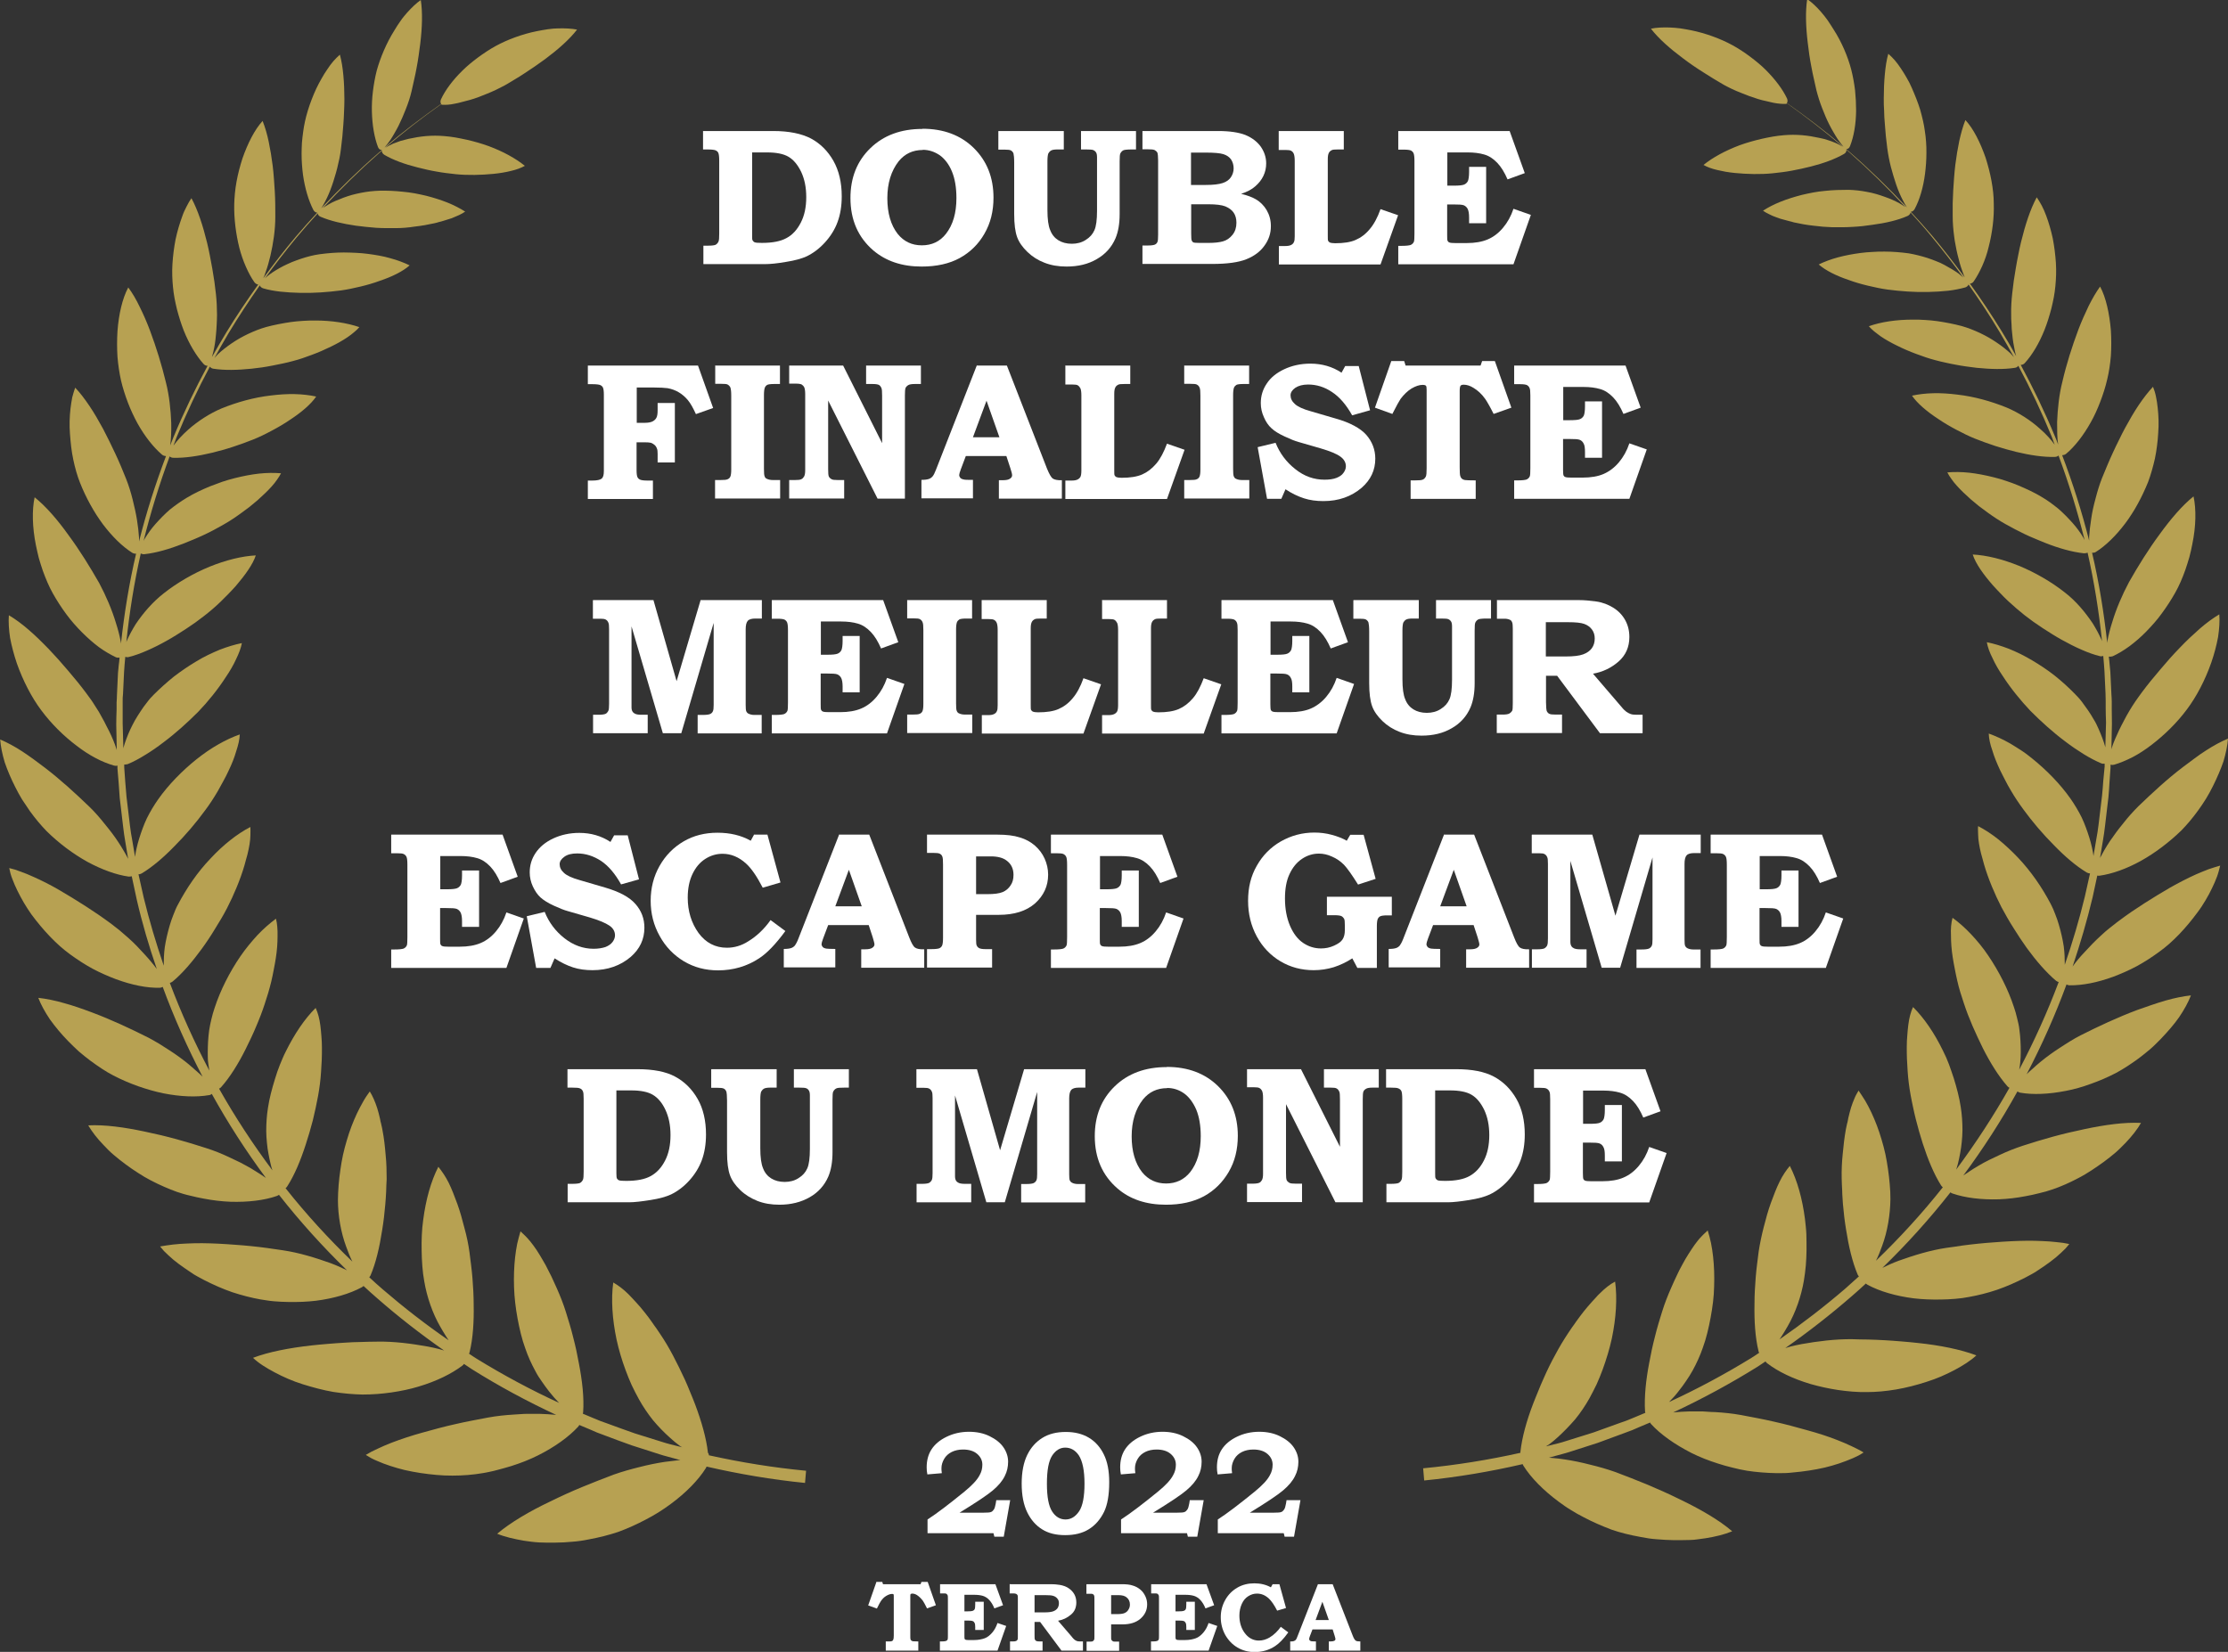 <?xml version="1.0" encoding="UTF-8"?>
<svg id="Calque_2" data-name="Calque 2" xmlns="http://www.w3.org/2000/svg" viewBox="0 0 128.03 94.94">
  <rect x="0" y="0" width="128.03" height="94.94" fill="#333333" stroke="none"/>
  <defs>
    <style>
      .cls-1 {
        fill: #fff;
      }

      .cls-2 {
        fill: #b7a152;
      }
    </style>
  </defs>
  <g id="Layer_1" data-name="Layer 1">
    <g>
      <g>
        <path class="cls-2" d="m40.68,83.49c-.09-.83-.37-1.8-.73-2.76-.09-.24-.19-.48-.29-.72-.1-.25-.2-.49-.31-.73-.22-.48-.45-.94-.68-1.38-.22-.42-.48-.86-.76-1.27-.07-.1-.14-.21-.21-.31l-.11-.15-.11-.16c-.15-.21-.29-.41-.45-.6-.15-.19-.3-.37-.46-.54-.08-.08-.15-.17-.23-.25-.08-.08-.15-.16-.22-.23-.3-.3-.6-.52-.88-.68-.13.95-.06,2.09.19,3.28.13.59.3,1.17.52,1.76.11.29.22.58.35.86.13.28.27.54.41.8.23.42.51.83.81,1.21.31.37.65.72,1,1.03.17.15.34.3.52.43.05.04.1.07.16.1l-.32-.08c-.27-.07-.54-.13-.81-.22l-1.6-.5c-.53-.18-1.05-.38-1.58-.57-.13-.05-.26-.09-.39-.14l-.39-.16-.62-.26s.02-.06.02-.09c.06-.82-.05-1.79-.24-2.78-.09-.5-.2-1.02-.33-1.51-.06-.25-.13-.5-.2-.74-.07-.24-.15-.48-.22-.72-.14-.45-.32-.91-.52-1.36-.1-.22-.21-.45-.31-.68-.11-.22-.22-.44-.33-.65-.11-.21-.24-.4-.35-.6-.12-.2-.24-.38-.36-.54-.12-.17-.25-.32-.37-.45-.06-.07-.13-.13-.19-.19-.06-.06-.12-.12-.18-.17-.07.23-.13.47-.19.72-.05.25-.09.51-.12.78-.06.54-.08,1.11-.06,1.71.02.6.09,1.19.2,1.79.11.59.25,1.2.45,1.74.15.44.35.88.58,1.3.11.22.24.41.38.61.13.19.27.38.41.56.19.24.38.46.57.65-1.63-.75-3.21-1.6-4.74-2.54-.15-.09-.29-.19-.44-.29.02-.03.04-.07.04-.1.19-.78.25-1.74.23-2.72,0-.5-.03-1.02-.07-1.52-.04-.5-.11-.99-.17-1.48-.06-.45-.16-.93-.29-1.4-.12-.47-.25-.95-.41-1.39-.16-.43-.32-.86-.5-1.22-.18-.36-.39-.66-.59-.91-.43.84-.72,1.89-.87,3.05-.04.29-.07.59-.08.88-.01.29-.02.59-.01.89,0,.3.02.59.04.89.02.3.06.59.11.87.15.9.48,1.85.92,2.61.11.19.22.38.33.55.05.08.1.16.15.23-1.31-.9-2.57-1.88-3.78-2.92-.27-.23-.52-.46-.78-.7.03-.03.05-.07.07-.1.31-.72.52-1.63.67-2.6.08-.49.14-.99.18-1.48.02-.25.04-.49.05-.73,0-.24.02-.49.03-.73,0-.45-.01-.93-.06-1.4-.04-.48-.09-.96-.18-1.41-.02-.11-.04-.22-.07-.33-.01-.05-.02-.11-.04-.16-.01-.05-.02-.11-.03-.16-.05-.22-.1-.42-.16-.61-.06-.19-.13-.37-.2-.53-.04-.08-.08-.16-.11-.23-.04-.08-.08-.15-.12-.21-.13.18-.27.38-.39.6-.12.21-.24.44-.35.67-.22.47-.42.99-.58,1.54-.08.27-.16.56-.22.84-.06.28-.11.57-.15.86-.04.29-.08.58-.1.87-.02.29-.04.58-.04.86,0,.89.17,1.86.47,2.67.11.31.23.61.36.87-1.37-1.32-2.66-2.73-3.84-4.22.04-.03.07-.06.1-.11.42-.65.77-1.5,1.06-2.4.15-.46.29-.93.41-1.4.06-.24.11-.47.16-.7.05-.23.09-.47.14-.7.08-.44.14-.9.17-1.37.01-.23.03-.47.04-.7.01-.24.01-.47.01-.69s-.01-.45-.03-.66c-.02-.21-.03-.42-.06-.62-.05-.39-.14-.73-.27-1.01-.63.62-1.22,1.5-1.72,2.51-.13.25-.23.51-.34.77-.1.26-.2.53-.28.81-.17.55-.32,1.11-.4,1.65-.07.43-.1.89-.1,1.34,0,.23.02.45.04.67.02.22.05.44.09.64.04.21.08.41.13.61.02.1.05.19.08.28,0,.02.01.04.02.06-1.12-1.5-2.15-3.07-3.07-4.7.04-.02.09-.05.12-.09.5-.56.98-1.33,1.4-2.17.2-.41.42-.85.6-1.29.19-.44.36-.88.5-1.31.14-.41.27-.85.38-1.3.05-.22.1-.45.14-.67.04-.22.09-.45.12-.67.07-.44.1-.86.1-1.25.01-.39-.02-.74-.09-1.02-.35.26-.71.57-1.06.94-.34.37-.69.79-.99,1.23-.61.89-1.15,1.95-1.48,2.97-.07.2-.13.42-.18.63-.05.21-.1.44-.13.65-.06.44-.08.87-.08,1.29,0,.21,0,.41.03.61.02.14.04.27.06.41-.86-1.63-1.62-3.31-2.27-5.04.05-.01.11-.04.15-.07.56-.46,1.14-1.14,1.68-1.88.27-.37.53-.76.77-1.16.25-.4.49-.8.69-1.19.38-.74.76-1.63,1-2.46.05-.21.12-.42.17-.62.05-.2.09-.4.12-.58.03-.19.05-.37.05-.53,0-.17.01-.33,0-.47-.19.1-.39.21-.58.34-.2.13-.39.27-.58.42-.38.3-.77.66-1.13,1.05-.75.78-1.38,1.71-1.88,2.66-.05.09-.1.19-.14.29-.04.1-.08.2-.12.3-.08.2-.15.4-.21.61-.12.41-.22.84-.28,1.24-.05.38-.06.73-.06,1.06-.44-1.29-.83-2.59-1.15-3.91l-.3-1.34c.06,0,.12-.02.18-.05.62-.37,1.27-.93,1.89-1.57.64-.64,1.25-1.36,1.76-2.06.25-.33.49-.7.72-1.09.11-.19.22-.39.32-.58.11-.2.21-.39.3-.59.19-.39.34-.77.44-1.12.12-.36.2-.69.21-.98-.4.14-.81.33-1.23.57-.21.12-.42.25-.64.4-.21.14-.41.3-.62.46-.81.65-1.61,1.46-2.2,2.3-.24.34-.46.71-.65,1.09-.18.38-.32.78-.44,1.16-.06.19-.11.38-.15.56-.04.17-.07.34-.09.5l-.02-.13-.14-.83c-.11-.55-.16-1.11-.23-1.67l-.1-.83c-.03-.28-.04-.56-.07-.84l-.06-.84v-.17s.12,0,.19-.02c.32-.13.66-.31,1.01-.53.35-.21.71-.46,1.06-.73.71-.53,1.38-1.14,1.99-1.75.56-.58,1.14-1.3,1.59-2,.24-.35.44-.7.59-1.03.16-.33.28-.64.33-.92-.4.08-.83.21-1.27.38-.22.09-.44.19-.67.3-.23.11-.44.23-.66.36-.44.26-.88.56-1.3.88-.41.33-.8.68-1.16,1.04-.07.07-.14.15-.21.22-.07.08-.13.16-.19.24-.13.16-.25.33-.36.5-.12.17-.22.35-.33.53-.1.18-.19.36-.27.53-.16.35-.29.7-.38,1.02,0,.02,0,.03-.01.05l-.04-1.44c0-.28,0-.56,0-.84v-.42c0-.14,0-.28.02-.42l.04-.84.02-.42.03-.42c.01-.15.03-.31.04-.46.06.02.13.03.2.01.33-.08.69-.21,1.05-.37.37-.16.75-.35,1.12-.56.38-.21.74-.44,1.11-.68.37-.24.72-.49,1.05-.75.31-.24.64-.52.94-.81.15-.15.3-.3.45-.45.15-.15.29-.31.43-.46.53-.62.98-1.24,1.15-1.76-.8.04-1.72.27-2.66.65-.92.38-1.86.92-2.63,1.53-.63.49-1.18,1.13-1.61,1.77-.2.32-.37.64-.5.93-.01.03-.02.06-.04.1.18-1.71.45-3.41.83-5.09.06.03.14.05.21.04.67-.07,1.45-.3,2.22-.6.2-.08.39-.16.59-.24.2-.08.39-.17.59-.26.39-.18.76-.38,1.11-.58.34-.19.69-.42,1.02-.66.17-.12.33-.25.5-.37.16-.13.32-.26.47-.39.3-.27.58-.53.81-.79.12-.13.22-.26.31-.39.09-.13.17-.25.23-.37-.39-.03-.82-.03-1.27.02-.45.05-.91.14-1.39.26-.24.06-.48.13-.72.21-.23.08-.47.17-.7.26-.46.19-.93.41-1.34.66-.33.2-.66.43-.97.68-.3.26-.57.54-.82.82-.25.28-.45.57-.61.83-.03.05-.06.1-.08.15.41-1.65.91-3.27,1.5-4.86.05.05.13.08.21.08.66.02,1.44-.1,2.23-.29.4-.1.81-.21,1.2-.34.4-.13.78-.27,1.16-.42.35-.14.72-.32,1.07-.51.36-.19.72-.4,1.04-.62.66-.43,1.21-.9,1.51-1.34-.37-.08-.79-.13-1.23-.14-.44-.01-.9.02-1.38.08-.96.11-1.93.38-2.82.74-.69.29-1.38.74-1.92,1.22-.35.31-.64.63-.85.92.06-.15.11-.31.17-.46.57-1.39,1.21-2.75,1.92-4.08.04.06.12.11.2.12.63.1,1.4.08,2.19,0,.4-.04.81-.1,1.21-.18.2-.04.4-.08.59-.12.2-.04.39-.09.58-.14.36-.09.73-.22,1.1-.36.38-.14.74-.3,1.09-.47.35-.17.67-.35.95-.54.14-.1.27-.19.38-.29.12-.1.22-.19.3-.29-.7-.24-1.59-.38-2.52-.38-.23,0-.47,0-.71.02-.24.01-.48.04-.72.07-.47.07-.94.16-1.39.28-.36.1-.71.24-1.05.4-.17.08-.34.17-.5.26-.16.09-.31.19-.46.29-.29.2-.56.41-.77.61-.08.08-.14.15-.21.23.27-.49.54-.97.82-1.44.56-.93,1.16-1.84,1.79-2.74.02.07.1.14.19.17.3.09.64.15.99.19.36.04.73.06,1.13.07.79.02,1.59-.04,2.36-.14.36-.05.73-.13,1.11-.22.38-.09.76-.2,1.11-.33.72-.24,1.34-.55,1.72-.89-.33-.16-.7-.3-1.11-.41-.41-.12-.84-.19-1.29-.25-.23-.03-.46-.05-.69-.06-.23-.01-.47-.02-.7-.02-.46,0-.93.04-1.38.1-.36.05-.71.14-1.07.26-.17.06-.35.12-.52.19-.17.07-.33.15-.48.22-.31.16-.59.33-.82.5-.1.07-.18.15-.26.22.58-.8,1.19-1.59,1.82-2.35.39-.47.8-.93,1.22-1.39,0,.08.07.16.17.2.56.24,1.27.4,2.02.51.38.05.77.09,1.15.12.19.01.39.02.57.02.19,0,.38,0,.57,0,.35,0,.73-.03,1.1-.09.38-.04.76-.11,1.12-.19.09-.02.18-.04.26-.07.09-.02.17-.04.26-.07.17-.05.33-.1.48-.15.15-.06.29-.12.42-.18.13-.06.25-.13.35-.2-.3-.19-.65-.37-1.02-.52-.38-.15-.79-.28-1.22-.39-.22-.05-.44-.1-.66-.14-.22-.04-.45-.07-.67-.09-.45-.05-.91-.07-1.35-.06-.35.01-.71.05-1.06.12-.18.04-.35.07-.52.12-.17.05-.33.1-.49.16-.32.12-.61.24-.85.38-.12.07-.23.14-.33.21,1.02-1.1,2.09-2.15,3.21-3.14.06-.05.12-.1.18-.15-.02.08.04.18.14.24.51.3,1.18.54,1.9.72.36.09.73.18,1.1.24.37.07.74.11,1.1.15.69.07,1.46.05,2.18-.02.18-.02.35-.04.52-.07.17-.03.33-.06.48-.1.31-.07.57-.17.79-.29-.53-.43-1.26-.83-2.07-1.13-.41-.15-.83-.27-1.27-.37-.22-.05-.44-.09-.65-.13-.22-.04-.43-.06-.65-.08-.34-.03-.69-.03-1.04,0-.35.03-.69.09-1.01.16-.16.04-.31.08-.46.12-.15.05-.28.1-.41.15-.18.08-.33.16-.46.24,1.03-.88,2.1-1.72,3.21-2.5.02.02.04.03.07.03.19.01.43,0,.7-.06.14-.02.28-.06.43-.1.15-.04.31-.08.46-.12.32-.09.66-.22.99-.36.33-.13.66-.29.98-.46.2-.11.39-.23.59-.35.2-.12.4-.24.59-.37.39-.25.79-.53,1.16-.8.74-.55,1.4-1.13,1.84-1.7-.31-.06-.68-.08-1.07-.07-.2,0-.4.02-.61.05-.21.03-.42.07-.63.11-.85.17-1.7.49-2.36.85-.35.19-.69.42-1.02.66-.32.24-.63.49-.9.76-.55.54-.98,1.11-1.23,1.65-.04.09-.04.2.01.26-1.12.79-2.21,1.62-3.26,2.51.11-.12.23-.27.35-.45.08-.12.15-.24.23-.38.08-.13.15-.27.23-.42.15-.3.29-.63.42-.96.13-.33.25-.68.33-1.03.05-.22.1-.44.15-.67.05-.22.1-.45.14-.68.09-.46.15-.93.21-1.39.11-.91.14-1.79.03-2.5-.26.18-.53.44-.79.73-.13.15-.26.3-.38.48-.12.17-.24.35-.35.54-.46.73-.81,1.58-1.01,2.3-.1.39-.17.79-.22,1.19-.05.4-.07.79-.06,1.18.02.77.14,1.48.35,2.03.04.11.14.18.23.17-.06.05-.13.11-.19.16-1.15,1-2.25,2.07-3.3,3.19.08-.12.16-.26.24-.42.13-.25.26-.55.37-.87.06-.16.11-.33.16-.5.05-.17.11-.35.15-.53.09-.36.17-.73.21-1.09.06-.46.11-.93.14-1.41.02-.24.03-.49.04-.73.01-.24.02-.48.02-.72,0-.47-.02-.94-.06-1.37-.04-.43-.1-.83-.2-1.19-.12.11-.25.23-.37.37-.12.14-.24.3-.35.47-.12.17-.23.35-.33.53-.05.09-.11.19-.16.29-.05.1-.1.2-.15.3-.19.41-.35.83-.48,1.25-.13.42-.22.84-.27,1.23-.03.2-.05.41-.07.62-.01.21-.02.42-.02.63,0,.41.03.82.08,1.21.11.78.32,1.49.6,2.03.05.09.14.15.22.15-.42.45-.83.91-1.23,1.38-.65.77-1.27,1.57-1.87,2.39.05-.11.1-.23.14-.37.1-.27.19-.59.27-.93.04-.17.07-.35.11-.53.03-.18.06-.37.09-.56.05-.38.08-.77.08-1.14,0-.47,0-.96-.03-1.46-.02-.25-.03-.5-.05-.74-.02-.25-.04-.49-.07-.73-.06-.48-.14-.96-.23-1.39-.09-.43-.21-.84-.35-1.19-.46.5-.86,1.3-1.16,2.16-.14.44-.26.89-.34,1.34-.08.44-.12.89-.13,1.28-.02.84.1,1.73.29,2.5.1.39.23.76.38,1.1.15.34.31.64.49.89.06.08.15.13.22.13-.64.89-1.25,1.8-1.82,2.73-.29.48-.57.96-.84,1.44.03-.1.05-.2.08-.31.07-.29.12-.62.15-.98.02-.18.03-.37.04-.56.01-.19.02-.38.02-.58,0-.39-.02-.79-.06-1.17-.05-.48-.12-.98-.21-1.48-.05-.25-.09-.5-.14-.75-.05-.25-.1-.5-.16-.74-.24-.98-.53-1.88-.9-2.56-.1.14-.19.3-.28.48-.09.17-.18.36-.25.57-.15.41-.28.85-.38,1.31-.09.47-.15.94-.18,1.41-.03.46-.01.92.03,1.33.02.22.05.43.09.65.04.22.09.43.14.64.11.42.24.84.39,1.22.31.77.71,1.44,1.14,1.92.06.07.16.11.23.1-.72,1.33-1.38,2.7-1.96,4.1-.07.16-.12.32-.19.48.05-.36.07-.8.06-1.29-.03-.75-.11-1.57-.31-2.35-.23-.96-.55-2-.91-2.96-.18-.48-.38-.94-.59-1.36-.2-.42-.42-.8-.66-1.12-.34.63-.55,1.56-.62,2.52-.03.49-.03.98,0,1.46.04.48.11.94.2,1.35.1.43.24.87.4,1.29.16.42.35.82.55,1.19.42.75.91,1.37,1.41,1.8.07.06.16.08.23.08-.61,1.61-1.13,3.24-1.55,4.91,0-.07,0-.13,0-.21-.02-.31-.06-.67-.12-1.04-.06-.37-.15-.77-.25-1.17-.1-.4-.22-.79-.37-1.17-.19-.48-.39-.96-.62-1.45-.11-.24-.23-.49-.35-.73-.12-.24-.24-.48-.36-.71-.25-.46-.51-.91-.78-1.31-.27-.4-.54-.76-.82-1.05-.06.17-.12.36-.17.56-.04.2-.07.42-.1.65-.05.45-.07.94-.03,1.44.02.25.04.5.07.75.03.25.07.49.12.73.1.48.23.94.39,1.34.17.43.37.85.59,1.25.11.2.23.4.35.59.12.19.25.37.38.55.53.7,1.11,1.27,1.68,1.63.07.04.15.06.22.05-.4,1.71-.68,3.44-.87,5.18,0-.06-.01-.1-.02-.16-.06-.32-.15-.67-.27-1.04-.22-.74-.57-1.56-.96-2.29-.52-.91-1.11-1.87-1.76-2.75-.62-.87-1.3-1.66-1.95-2.18-.16.74-.13,1.74.07,2.74.05.25.11.5.17.75.07.25.15.49.23.73.17.47.36.92.58,1.31.23.41.49.81.77,1.19.28.38.59.73.91,1.05.32.32.64.6.96.84.33.24.66.43.97.58.07.03.15.04.22.02-.01.16-.03.31-.05.47l-.04.42-.02.42-.04.85c0,.14-.01.28-.02.42v.42c-.01.28-.02.56-.02.85l.03,1.47s-.01-.05-.02-.07c-.1-.31-.24-.66-.42-1.02-.09-.18-.19-.36-.28-.55-.1-.18-.2-.37-.31-.56-.11-.18-.23-.37-.35-.55-.06-.09-.12-.18-.19-.27-.06-.09-.12-.17-.19-.26-.32-.43-.67-.86-1.04-1.29-.36-.43-.74-.85-1.12-1.25-.19-.2-.39-.39-.58-.58-.19-.18-.38-.36-.57-.52-.38-.33-.76-.61-1.13-.83-.03.39,0,.83.07,1.3.09.47.22.97.39,1.47.35.99.85,1.96,1.4,2.69.57.77,1.29,1.48,2.02,2.03.36.28.73.52,1.09.71.37.2.73.34,1.07.44.07.02.14.02.2,0v.17s.07.84.07.84c.02.28.04.56.06.85l.1.84c.07.56.12,1.12.22,1.68l.14.84.03.17s0-.01,0-.02c-.08-.15-.16-.31-.26-.47-.09-.16-.2-.33-.31-.5-.22-.34-.49-.69-.77-1.03-.27-.34-.56-.68-.88-.99-.8-.77-1.66-1.56-2.56-2.25-.22-.17-.46-.34-.67-.5-.22-.16-.44-.31-.65-.45-.43-.28-.86-.51-1.26-.68.03.4.12.84.26,1.31.16.47.37.96.61,1.43.12.24.25.48.39.71.15.23.3.45.45.67.31.43.64.82.96,1.15.71.7,1.53,1.31,2.34,1.76.83.45,1.66.75,2.37.85.06,0,.13,0,.18-.02l.29,1.35c.31,1.35.7,2.67,1.15,3.98-.2-.27-.44-.56-.71-.85-.28-.31-.58-.63-.92-.93-.17-.15-.34-.3-.52-.45-.09-.07-.18-.14-.27-.21-.09-.07-.17-.14-.26-.2-.89-.66-1.94-1.32-2.93-1.9-.5-.29-1.01-.55-1.49-.76-.24-.11-.48-.21-.71-.29-.23-.09-.45-.16-.67-.21.04.2.09.41.18.63.08.22.18.44.29.67.11.23.24.46.37.69.14.23.28.46.44.68.66.89,1.43,1.72,2.22,2.29.41.3.84.58,1.28.82.45.24.91.44,1.36.61.9.33,1.77.51,2.51.49.06,0,.12-.02.17-.05.65,1.77,1.42,3.49,2.29,5.16-.11-.11-.23-.22-.36-.33-.15-.13-.3-.27-.46-.4-.33-.27-.7-.54-1.09-.79-.2-.12-.38-.25-.58-.37-.2-.12-.4-.23-.6-.34-1.03-.52-2.14-1.04-3.26-1.46-.56-.21-1.1-.4-1.62-.54-.52-.15-1.02-.25-1.47-.3.15.39.38.81.67,1.24.3.42.66.85,1.05,1.25.2.2.4.4.61.59.22.19.44.36.66.53.45.33.89.63,1.32.85.46.24.95.45,1.43.62.49.17.97.31,1.46.41.97.19,1.88.23,2.62.1.06,0,.11-.04.15-.07.93,1.68,1.97,3.29,3.11,4.83-.04-.03-.08-.05-.12-.08-.08-.05-.16-.11-.24-.16-.17-.11-.35-.22-.53-.33-.19-.11-.39-.21-.59-.32-.21-.1-.42-.2-.63-.3-.42-.2-.87-.38-1.31-.52-.56-.18-1.14-.36-1.73-.52-.3-.08-.6-.16-.9-.23-.3-.07-.61-.14-.9-.2-1.17-.25-2.32-.41-3.26-.36.22.37.52.76.89,1.14.18.19.37.39.59.57.21.18.44.36.67.53.23.17.47.34.71.49.12.08.24.15.37.23.13.07.25.14.38.21.5.26,1.01.48,1.48.65.12.04.25.08.38.12.13.04.26.07.39.1.26.07.52.12.78.17.52.1,1.04.16,1.53.18,1.01.03,1.94-.08,2.66-.33.05-.02.09-.04.13-.07,1.2,1.53,2.51,2.98,3.91,4.34-.29-.14-.59-.28-.94-.41-.84-.3-1.79-.6-2.74-.74-.3-.04-.6-.09-.9-.13-.3-.04-.61-.08-.93-.11-.31-.03-.63-.06-.95-.08-.32-.02-.62-.05-.93-.06-.61-.03-1.22-.04-1.79-.01-.28.01-.56.03-.82.06-.26.03-.51.07-.74.11.07.09.14.17.22.26.08.08.17.17.26.25.18.17.38.34.6.5.22.16.45.32.69.48.06.04.12.08.18.12.06.04.13.07.19.11.13.07.26.14.39.21.53.27,1.07.51,1.62.7.55.18,1.1.32,1.6.41.27.04.53.09.8.11.27.02.55.04.82.04.54.01,1.07-.01,1.58-.07,1.02-.13,1.94-.4,2.63-.77.04-.02.08-.05.11-.08.26.24.52.48.79.71,1.22,1.07,2.51,2.07,3.84,3-.1-.03-.2-.06-.31-.09-.2-.05-.42-.1-.64-.14-.9-.16-1.91-.3-2.89-.28-.31,0-.62.01-.93.02-.31,0-.63.02-.95.04-.32.02-.64.04-.97.07-.32.03-.63.05-.95.09-1.25.14-2.45.37-3.34.71.32.31.76.58,1.25.84.49.26,1.03.5,1.61.68.58.18,1.17.34,1.75.44.59.09,1.16.14,1.68.15.55,0,1.11-.04,1.66-.12.55-.08,1.08-.19,1.57-.34,1.01-.3,1.89-.73,2.52-1.21.03-.02.06-.06.08-.09.15.1.3.2.45.3,1.56.98,3.18,1.85,4.85,2.63-.3-.03-.62-.05-.95-.06-.23,0-.47,0-.72,0-.24,0-.5.03-.74.04-.5.03-1,.08-1.49.17-.62.12-1.25.23-1.89.38-.64.14-1.29.32-1.9.49-.62.17-1.22.37-1.77.58-.28.11-.54.22-.79.34-.25.11-.48.23-.69.36.1.06.2.12.3.18.11.06.22.11.34.16.24.11.49.2.76.29.27.09.55.17.84.24.29.07.6.12.9.17.31.05.62.08.92.11.31.03.61.04.92.04.61,0,1.19-.05,1.72-.14.14-.02.28-.05.42-.08.14-.03.28-.06.42-.1.28-.07.55-.15.82-.23.54-.17,1.05-.37,1.53-.61.96-.48,1.77-1.06,2.32-1.66.02-.03.04-.06.06-.09l.62.26.39.17c.13.05.27.1.4.15.53.2,1.06.4,1.6.59l1.62.52c.27.09.55.15.82.23l.36.1c-.08,0-.15.01-.23.02-.22.03-.44.05-.67.08-.46.07-.96.17-1.46.3-.49.12-.99.26-1.47.43-.3.11-.6.23-.91.35-.3.12-.61.24-.92.37-.61.25-1.24.54-1.83.83-1.18.56-2.27,1.2-3.04,1.85.43.18.96.3,1.53.4.14.02.29.04.44.06.15.02.3.03.45.04.31.01.62.02.94.01.32,0,.63-.02.95-.05l.23-.02.24-.03c.16-.02.31-.05.46-.08.61-.11,1.19-.26,1.7-.43.55-.2,1.08-.44,1.59-.71.25-.13.5-.27.74-.42.24-.15.47-.31.69-.47.88-.65,1.59-1.37,2.03-2.07.02-.03.03-.06.04-.09,1.87.43,3.76.75,5.66.94l.06-.7c-1.88-.18-3.74-.48-5.59-.89,0-.02,0-.04,0-.06Z"/>
        <path class="cls-2" d="m120.47,50.31c.06.02.12.03.18.02.71-.1,1.54-.39,2.37-.85.81-.45,1.63-1.07,2.34-1.76.32-.33.65-.72.96-1.15.15-.21.31-.44.45-.67.14-.23.27-.47.39-.71.24-.48.45-.97.61-1.43.14-.47.23-.92.26-1.31-.4.17-.83.4-1.26.68-.22.14-.44.29-.65.45-.22.16-.45.33-.67.5-.91.69-1.77,1.49-2.56,2.25-.31.31-.61.64-.88.99-.28.34-.54.69-.77,1.03-.11.17-.22.34-.31.5-.09.16-.18.32-.26.47,0,0,0,.01,0,.02l.03-.17.14-.84c.1-.56.15-1.12.22-1.68l.1-.84c.03-.28.04-.56.06-.85l.06-.84v-.17c.07.02.14.02.21,0,.34-.1.7-.25,1.07-.44.36-.19.73-.43,1.09-.71.72-.55,1.45-1.26,2.02-2.03.55-.73,1.05-1.69,1.4-2.69.17-.49.3-.99.39-1.47.07-.47.1-.92.07-1.3-.37.22-.75.5-1.13.83-.19.17-.38.34-.57.52-.19.18-.39.38-.58.58-.39.4-.76.82-1.12,1.25-.37.43-.72.86-1.04,1.29-.06.08-.13.17-.19.26-.06.09-.13.18-.19.27-.12.18-.24.36-.35.55-.11.18-.21.37-.31.56-.09.18-.2.37-.28.55-.17.36-.32.7-.42,1.02,0,.03-.01.05-.02.07l.03-1.47c0-.28-.01-.56-.01-.85v-.42c0-.14-.01-.28-.02-.42l-.04-.85-.02-.42-.04-.42c-.01-.16-.03-.31-.05-.47.07.01.15,0,.22-.02.31-.14.64-.34.97-.58.32-.24.65-.52.96-.84.31-.32.63-.67.9-1.05.28-.38.54-.78.77-1.19.22-.39.41-.83.58-1.31.08-.24.16-.48.23-.73.07-.25.12-.5.17-.75.21-1.01.23-2,.07-2.74-.65.52-1.32,1.31-1.95,2.18-.65.88-1.24,1.83-1.76,2.75-.39.73-.74,1.55-.96,2.29-.12.37-.21.73-.27,1.04-.01.06-.01.11-.02.16-.19-1.74-.47-3.47-.87-5.18.07,0,.15,0,.22-.05.57-.36,1.15-.93,1.68-1.63.13-.17.26-.36.38-.55.12-.19.24-.38.35-.59.22-.4.42-.83.59-1.25.15-.4.28-.86.39-1.34.05-.24.09-.49.12-.73.03-.25.06-.5.07-.75.04-.5.02-.99-.03-1.44-.02-.23-.06-.44-.1-.65-.04-.2-.1-.39-.17-.56-.28.3-.55.65-.82,1.05-.27.4-.53.85-.78,1.31-.13.23-.24.47-.36.71-.12.24-.24.48-.35.73-.23.49-.42.97-.62,1.45-.15.38-.27.78-.37,1.17-.11.4-.2.8-.25,1.17-.06.37-.1.73-.12,1.04,0,.08,0,.14,0,.21-.42-1.67-.94-3.3-1.55-4.91.07,0,.16-.02.23-.08.5-.42.99-1.05,1.41-1.8.21-.37.39-.77.55-1.19.16-.42.3-.85.4-1.29.1-.41.17-.87.21-1.35.03-.47.03-.97,0-1.46-.08-.96-.28-1.89-.62-2.52-.23.32-.45.7-.66,1.12-.2.42-.41.88-.59,1.36-.36.96-.69,2-.91,2.96-.2.77-.28,1.6-.31,2.35,0,.48,0,.92.06,1.29-.06-.16-.12-.32-.19-.48-.58-1.4-1.24-2.76-1.96-4.1.08,0,.17-.03.23-.1.43-.47.83-1.14,1.14-1.92.15-.38.28-.8.39-1.22.05-.21.1-.43.14-.64.04-.22.07-.43.09-.65.04-.41.06-.86.03-1.33-.03-.46-.09-.94-.18-1.41-.1-.46-.23-.91-.38-1.31-.07-.2-.16-.39-.25-.57-.09-.17-.19-.33-.29-.48-.37.68-.66,1.58-.9,2.56-.06.24-.11.49-.16.74-.05.25-.1.5-.14.75-.09.5-.16,1-.21,1.48-.04.38-.07.78-.06,1.17,0,.2,0,.39.02.58,0,.19.02.38.04.56.03.36.09.69.15.98.02.11.05.21.08.31-.27-.49-.55-.97-.84-1.44-.57-.93-1.18-1.84-1.82-2.73.08,0,.17-.05.22-.13.18-.26.34-.56.49-.89.15-.34.28-.71.37-1.1.2-.78.32-1.66.29-2.5,0-.4-.05-.84-.13-1.28-.08-.44-.2-.9-.34-1.34-.3-.86-.7-1.67-1.16-2.16-.14.35-.25.75-.35,1.19-.09.43-.17.91-.23,1.39-.03.24-.05.49-.07.73-.02.25-.03.49-.05.74-.03.5-.04.99-.03,1.46,0,.38.03.77.08,1.14.02.19.05.37.09.56.03.18.07.36.11.53.08.34.17.66.27.93.05.13.09.26.14.37-.6-.81-1.22-1.61-1.87-2.39-.4-.47-.81-.93-1.23-1.38.08,0,.17-.06.22-.15.29-.53.5-1.25.6-2.03.05-.39.08-.8.08-1.21,0-.21,0-.42-.02-.63-.01-.21-.04-.41-.07-.62-.05-.39-.15-.8-.27-1.23-.13-.42-.3-.84-.48-1.25-.05-.1-.09-.2-.14-.3-.05-.1-.1-.19-.16-.29-.11-.19-.22-.37-.33-.53-.11-.17-.23-.33-.35-.47-.12-.14-.25-.26-.37-.37-.1.35-.16.75-.2,1.19-.04.43-.06.9-.06,1.37,0,.24,0,.48.02.72,0,.24.02.49.04.73.03.48.08.96.14,1.41.05.37.12.74.21,1.09.05.18.1.35.15.53.05.17.11.34.16.5.11.32.24.62.37.87.08.16.16.3.24.42-1.05-1.12-2.14-2.18-3.3-3.19-.06-.05-.13-.11-.19-.16.08.01.18-.06.22-.17.22-.55.34-1.26.35-2.03,0-.39-.02-.78-.06-1.18-.05-.4-.12-.8-.22-1.19-.19-.73-.54-1.57-1.01-2.3-.11-.18-.23-.36-.35-.54-.12-.17-.25-.33-.38-.48-.26-.3-.53-.55-.79-.73-.11.71-.08,1.59.03,2.5.05.46.12.93.21,1.39.04.23.09.46.14.68.05.22.1.45.15.67.09.35.2.7.33,1.03.13.34.27.67.42.96.08.15.15.29.23.42.08.13.15.26.23.38.12.18.24.33.35.45-1.05-.89-2.14-1.72-3.26-2.51.05-.06.05-.17.01-.26-.25-.53-.68-1.1-1.23-1.65-.27-.27-.58-.52-.9-.76-.32-.24-.67-.47-1.02-.66-.66-.36-1.52-.68-2.36-.85-.21-.04-.42-.08-.63-.11-.21-.03-.41-.04-.61-.05-.39-.01-.76,0-1.07.07.44.57,1.1,1.15,1.84,1.7.37.28.76.55,1.16.8.2.13.4.25.59.37.2.12.4.24.59.35.31.17.64.33.98.46.33.14.67.26.99.36.16.05.32.09.47.12.15.04.29.07.43.1.27.05.51.07.7.06.03,0,.05-.01.07-.03,1.11.79,2.18,1.62,3.21,2.5-.13-.08-.28-.17-.46-.24-.13-.05-.26-.11-.41-.15-.15-.05-.3-.09-.46-.12-.32-.07-.66-.13-1.01-.16-.35-.03-.71-.03-1.04,0-.21.02-.43.04-.64.08-.22.04-.44.08-.65.13-.43.1-.86.22-1.27.37-.82.31-1.54.7-2.07,1.13.21.12.48.22.79.29.15.04.32.06.48.1.17.03.34.05.52.07.72.07,1.49.09,2.18.02.36-.04.73-.08,1.1-.15.37-.07.75-.15,1.1-.24.71-.18,1.38-.42,1.9-.72.1-.05.16-.16.14-.24.06.05.12.1.18.15,1.12.99,2.19,2.04,3.21,3.14-.1-.07-.21-.14-.33-.21-.25-.14-.54-.27-.86-.38-.16-.06-.32-.11-.49-.16-.17-.05-.35-.09-.52-.12-.35-.07-.71-.11-1.06-.12-.44,0-.9.01-1.35.06-.23.02-.45.05-.67.09-.22.04-.45.09-.66.14-.43.11-.85.24-1.22.39-.38.15-.73.33-1.02.52.1.07.22.14.35.2.13.07.27.13.42.18.15.06.31.11.48.15.08.02.17.05.26.07.09.02.17.04.26.07.36.08.74.15,1.12.19.37.05.75.08,1.1.09.19,0,.38,0,.57,0,.19,0,.38-.01.58-.02.39-.02.77-.06,1.15-.12.75-.1,1.46-.26,2.02-.51.09-.04.16-.13.17-.2.41.45.82.91,1.21,1.39.63.76,1.24,1.55,1.82,2.35-.08-.07-.16-.14-.26-.22-.24-.17-.52-.34-.82-.5-.15-.08-.31-.16-.48-.22-.17-.07-.34-.13-.52-.19-.35-.11-.71-.2-1.06-.26-.45-.06-.92-.1-1.38-.1-.23,0-.47,0-.7.02-.23.01-.46.03-.69.06-.45.06-.88.14-1.29.25-.41.11-.78.25-1.11.41.39.34,1,.65,1.72.89.35.13.73.24,1.11.33.38.09.75.17,1.11.22.77.1,1.57.16,2.36.14.39-.01.77-.03,1.13-.07.36-.04.69-.11.99-.19.09-.03.17-.1.19-.17.63.89,1.23,1.8,1.79,2.74.28.48.56.96.82,1.44-.07-.07-.13-.15-.21-.23-.22-.2-.48-.41-.78-.61-.15-.1-.3-.2-.46-.29-.16-.09-.33-.18-.5-.26-.34-.16-.7-.3-1.05-.4-.45-.12-.92-.21-1.39-.28-.23-.03-.48-.06-.72-.07-.24-.02-.48-.02-.71-.02-.93,0-1.82.13-2.52.38.09.1.19.2.3.29.12.1.25.19.38.29.28.19.6.37.95.54.34.17.71.33,1.09.47.38.14.74.27,1.1.36.19.05.38.1.58.14.2.04.39.09.59.12.4.08.81.13,1.21.18.8.08,1.56.1,2.19,0,.09-.01.16-.06.2-.12.71,1.33,1.35,2.69,1.92,4.08.06.15.11.31.17.46-.21-.29-.49-.61-.85-.92-.54-.49-1.23-.93-1.92-1.22-.89-.36-1.86-.63-2.82-.74-.48-.06-.94-.09-1.38-.08-.44.01-.86.06-1.23.14.3.44.85.91,1.51,1.34.32.22.68.43,1.04.62.36.19.72.37,1.07.51.38.15.76.29,1.16.42.4.13.8.24,1.2.34.79.19,1.57.31,2.23.29.08,0,.16-.03.21-.08.59,1.59,1.09,3.21,1.5,4.86-.03-.05-.05-.1-.08-.15-.16-.27-.36-.55-.61-.83-.25-.28-.52-.56-.82-.82-.31-.25-.63-.49-.96-.68-.41-.25-.87-.46-1.34-.66-.23-.1-.47-.18-.7-.26-.23-.08-.48-.15-.72-.21-.48-.12-.95-.21-1.39-.26-.45-.05-.88-.05-1.27-.02.06.12.14.25.23.37.09.13.19.26.31.39.23.26.52.53.81.79.15.13.31.26.47.39.17.13.33.25.5.37.33.24.68.47,1.02.66.36.2.73.4,1.11.58.19.09.39.18.59.26.2.08.39.17.58.24.78.31,1.56.53,2.23.6.08,0,.15-.01.21-.04.38,1.68.65,3.38.83,5.09-.01-.03-.02-.06-.04-.1-.13-.29-.3-.61-.5-.93-.43-.64-.97-1.29-1.6-1.77-.77-.61-1.71-1.15-2.63-1.53-.94-.38-1.86-.61-2.66-.65.17.53.61,1.14,1.15,1.76.14.15.28.31.43.46.14.15.29.3.45.45.31.29.64.57.94.81.33.26.68.51,1.05.75.37.24.73.47,1.11.68.38.21.75.4,1.12.56.36.16.72.29,1.05.37.07.02.14.01.2-.01.01.15.03.31.04.46l.03.42.02.42.04.84c0,.14.01.28.01.42v.42c0,.28.01.56.02.84l-.04,1.44s0-.03-.01-.05c-.09-.32-.22-.66-.38-1.02-.08-.18-.16-.36-.27-.53-.1-.18-.21-.35-.33-.53-.12-.17-.24-.34-.36-.5-.06-.08-.13-.16-.2-.24-.07-.08-.14-.15-.21-.22-.36-.37-.75-.72-1.15-1.04-.42-.33-.86-.62-1.3-.88-.22-.13-.44-.25-.66-.36-.22-.11-.45-.21-.67-.3-.44-.17-.87-.3-1.27-.38.05.28.16.59.33.92.15.33.35.68.59,1.03.45.7,1.04,1.42,1.59,2,.61.61,1.28,1.22,1.99,1.75.35.27.71.51,1.06.73.34.21.68.39,1.01.53.07.03.14.03.2.02v.17s-.08.84-.08.84c-.02.28-.04.56-.07.84l-.1.83c-.07.56-.12,1.11-.23,1.67l-.14.83-.02.13c-.02-.16-.05-.33-.09-.5-.04-.18-.09-.37-.15-.56-.12-.38-.26-.78-.44-1.16-.19-.38-.41-.75-.65-1.09-.59-.84-1.39-1.65-2.2-2.3-.2-.16-.4-.32-.62-.46-.21-.14-.43-.27-.64-.4-.42-.24-.84-.43-1.23-.57.01.29.08.62.21.98.1.35.26.73.44,1.12.09.19.2.39.3.59.1.19.2.39.32.58.22.38.47.75.72,1.09.51.7,1.12,1.42,1.76,2.06.62.64,1.27,1.2,1.89,1.57.06.03.12.05.18.05l-.3,1.34c-.32,1.32-.71,2.63-1.15,3.91,0-.33-.01-.68-.06-1.06-.06-.4-.16-.83-.28-1.24-.06-.21-.13-.41-.21-.61-.04-.1-.08-.2-.12-.3-.05-.1-.09-.19-.14-.29-.5-.95-1.13-1.87-1.88-2.66-.37-.39-.75-.74-1.13-1.05-.19-.15-.38-.29-.58-.42-.2-.13-.39-.24-.58-.34-.02.15,0,.31,0,.47,0,.17.02.35.05.53.03.19.07.38.12.58.05.2.12.41.17.62.24.83.62,1.72,1,2.46.21.39.44.8.69,1.19.24.39.5.78.77,1.16.54.74,1.13,1.42,1.68,1.88.05.04.1.06.15.07-.65,1.73-1.41,3.41-2.27,5.04.02-.13.05-.26.06-.41.02-.19.03-.4.03-.61,0-.42-.02-.86-.08-1.29-.02-.22-.08-.44-.13-.65-.05-.22-.11-.43-.18-.63-.33-1.02-.87-2.07-1.48-2.97-.3-.45-.65-.87-.99-1.23-.35-.37-.7-.68-1.06-.94-.08.29-.11.64-.09,1.02,0,.38.03.81.1,1.25.03.22.08.45.12.67.04.22.09.45.14.67.1.45.24.89.38,1.3.14.43.31.87.5,1.31.19.44.4.88.6,1.29.42.83.9,1.6,1.4,2.17.03.04.08.07.12.09-.92,1.63-1.95,3.2-3.06,4.7,0-.02.01-.04.02-.06.03-.09.05-.19.08-.28.05-.19.09-.4.13-.61.04-.21.07-.43.09-.64.02-.22.04-.44.04-.67,0-.45-.03-.91-.1-1.34-.08-.54-.23-1.1-.4-1.65-.09-.27-.18-.54-.28-.81-.1-.26-.21-.52-.34-.77-.49-1.01-1.09-1.89-1.72-2.51-.13.27-.22.62-.27,1.01-.03.19-.04.4-.06.62-.02.21-.03.43-.03.66,0,.23,0,.46.01.69.01.23.03.47.04.7.03.47.09.93.17,1.37.04.23.09.46.14.7.05.23.1.47.16.7.12.47.25.94.4,1.4.29.9.64,1.75,1.05,2.4.03.04.06.08.1.11-1.18,1.49-2.47,2.9-3.84,4.22.13-.26.25-.56.36-.87.3-.81.46-1.78.47-2.67,0-.28-.01-.57-.04-.86-.02-.29-.06-.58-.1-.87-.04-.29-.09-.57-.15-.86-.06-.28-.14-.57-.22-.84-.16-.55-.36-1.07-.58-1.54-.11-.24-.23-.46-.35-.67-.13-.21-.26-.41-.39-.6-.04.07-.08.14-.12.21-.04.07-.08.15-.11.23-.07.16-.14.34-.2.53-.06.19-.11.4-.16.61-.01.05-.02.11-.03.16-.01.05-.02.11-.04.16-.02.11-.05.22-.07.33-.08.45-.14.94-.18,1.41-.05.47-.07.95-.06,1.4,0,.24.02.49.03.73,0,.24.03.49.04.73.04.49.1.99.18,1.48.15.96.36,1.87.67,2.6.02.04.04.07.07.1-.26.23-.52.47-.78.7-1.21,1.04-2.47,2.01-3.78,2.92.05-.07.1-.15.15-.23.11-.17.22-.36.33-.55.44-.76.77-1.71.92-2.61.05-.28.08-.57.11-.87.02-.3.04-.59.04-.89,0-.3,0-.59-.01-.89-.01-.29-.05-.59-.08-.88-.15-1.16-.44-2.21-.87-3.05-.2.24-.41.54-.59.91-.18.36-.34.79-.5,1.22-.16.44-.29.92-.41,1.39-.12.47-.22.94-.29,1.4-.06.49-.13.97-.17,1.48-.04.5-.07,1.01-.07,1.52-.02.99.04,1.94.23,2.72,0,.04.03.07.04.1-.15.1-.29.2-.44.29-1.53.94-3.11,1.79-4.74,2.54.19-.19.39-.41.57-.65.14-.18.28-.36.41-.56.13-.19.26-.39.38-.61.23-.42.43-.86.58-1.3.2-.54.34-1.15.45-1.74.11-.6.19-1.19.2-1.79.02-.59,0-1.17-.06-1.71-.03-.27-.07-.53-.12-.78-.05-.25-.12-.49-.19-.72-.06.05-.12.11-.18.17-.06.06-.13.12-.19.19-.13.13-.25.29-.37.45-.12.17-.24.35-.36.54-.12.19-.24.39-.35.6-.12.21-.23.43-.33.65-.11.22-.21.46-.31.68-.2.45-.38.91-.52,1.36-.07.24-.15.47-.22.72-.07.24-.14.49-.2.74-.13.5-.24,1.01-.33,1.51-.19.99-.29,1.96-.24,2.78,0,.03.01.06.02.09l-.62.26-.39.16c-.13.05-.26.1-.39.14-.53.19-1.05.38-1.58.57l-1.6.5c-.26.09-.54.15-.81.22l-.32.08c.05-.04.1-.07.16-.1.17-.12.34-.27.52-.43.34-.31.68-.66,1-1.03.31-.38.59-.8.82-1.21.14-.26.28-.53.41-.8.13-.28.24-.57.35-.86.21-.58.39-1.17.52-1.76.25-1.19.32-2.33.19-3.28-.29.15-.58.38-.88.68-.08.07-.15.15-.22.23-.08.08-.15.17-.23.25-.15.17-.31.35-.46.54-.15.19-.3.39-.45.6l-.11.16-.11.15c-.07.1-.14.2-.21.31-.28.42-.54.85-.76,1.27-.24.43-.47.9-.68,1.38-.11.24-.21.48-.31.73-.1.25-.2.48-.29.72-.37.96-.64,1.93-.73,2.76,0,.02,0,.04,0,.06-1.84.41-3.71.71-5.59.89l.06.7c1.91-.19,3.8-.51,5.66-.94.01.03.02.06.04.09.44.7,1.15,1.42,2.03,2.07.22.16.45.33.69.47.24.15.48.29.74.42.51.27,1.04.5,1.59.71.51.18,1.09.32,1.7.43.15.03.31.05.46.08l.24.03.24.02c.31.03.63.04.95.05.32,0,.63,0,.94-.01.15,0,.31-.02.45-.04.15-.02.29-.04.44-.06.57-.09,1.1-.22,1.53-.4-.77-.66-1.87-1.29-3.04-1.85-.59-.29-1.21-.57-1.83-.83-.31-.13-.62-.25-.92-.37-.31-.12-.61-.24-.91-.35-.48-.17-.97-.31-1.47-.43-.5-.13-.99-.23-1.46-.3-.23-.04-.46-.06-.67-.08-.08-.01-.15-.01-.23-.02l.36-.1c.27-.08.55-.14.82-.23l1.62-.52c.53-.19,1.06-.39,1.6-.59.13-.05.27-.1.4-.15l.39-.17.62-.26s.03.06.06.09c.55.6,1.36,1.17,2.32,1.66.48.24.99.44,1.53.61.27.09.54.16.82.23.14.03.28.07.42.1.14.03.28.05.42.08.52.08,1.11.13,1.72.14.31,0,.61,0,.92-.04.31-.03.62-.06.92-.11.31-.05.61-.1.9-.17.29-.07.57-.15.84-.24.27-.09.52-.19.76-.29.12-.05.23-.11.34-.16.11-.06.21-.12.3-.18-.21-.13-.44-.24-.69-.36-.25-.12-.51-.23-.79-.34-.55-.22-1.15-.41-1.77-.58-.61-.17-1.26-.35-1.9-.49-.64-.15-1.27-.26-1.89-.38-.49-.09-1-.14-1.49-.17-.25,0-.5-.03-.74-.04-.24,0-.48,0-.72,0-.33.01-.66.03-.95.06,1.67-.78,3.29-1.66,4.85-2.63.15-.1.3-.2.45-.3.02.03.05.06.08.09.63.49,1.51.91,2.52,1.21.5.14,1.03.26,1.57.34.55.08,1.11.13,1.66.12.52,0,1.09-.05,1.68-.15.58-.1,1.17-.25,1.75-.44.58-.18,1.12-.42,1.61-.68.49-.26.93-.54,1.25-.84-.9-.34-2.1-.58-3.34-.71-.31-.04-.63-.06-.95-.09-.32-.03-.65-.05-.97-.07-.32-.02-.64-.03-.95-.04-.31,0-.63-.01-.93-.02-.98-.01-1.99.12-2.89.28-.22.04-.44.09-.64.14-.11.03-.21.06-.31.09,1.33-.93,2.61-1.93,3.84-3,.27-.23.53-.47.79-.71.03.03.07.06.11.08.69.37,1.61.64,2.63.77.5.06,1.03.08,1.58.07.27,0,.54-.02.82-.04.28-.02.54-.06.8-.11.5-.09,1.04-.22,1.6-.41.55-.19,1.09-.43,1.62-.7.13-.07.26-.14.39-.21.06-.04.13-.07.19-.11.06-.04.12-.08.18-.12.24-.15.47-.32.69-.48.22-.16.42-.33.6-.5.09-.08.18-.17.26-.25.08-.09.15-.17.22-.26-.23-.05-.48-.09-.74-.11-.26-.03-.54-.05-.82-.06-.57-.03-1.17-.02-1.79.01-.31.01-.61.04-.93.06-.32.02-.63.05-.95.08-.31.03-.62.07-.93.11-.3.05-.61.09-.9.13-.95.14-1.9.44-2.74.74-.35.13-.66.27-.94.41,1.4-1.36,2.71-2.81,3.91-4.34.04.03.08.06.13.07.73.25,1.65.36,2.66.33.5-.02,1.01-.08,1.53-.18.26-.05.52-.1.78-.17.13-.03.26-.07.39-.1.13-.04.25-.08.38-.12.47-.16.97-.38,1.48-.65.13-.07.25-.13.38-.21.12-.07.24-.15.37-.23.24-.16.48-.32.71-.49.23-.17.46-.35.67-.53.21-.18.4-.38.59-.57.36-.38.67-.77.88-1.14-.94-.05-2.09.11-3.26.36-.29.07-.6.13-.9.2-.3.07-.6.15-.9.23-.59.16-1.17.34-1.73.52-.45.15-.89.32-1.31.52-.21.1-.42.2-.63.3-.21.1-.4.21-.59.32-.19.11-.37.22-.53.33-.08.06-.16.11-.24.16-.04.03-.08.05-.12.08,1.14-1.54,2.18-3.15,3.11-4.83.05.03.1.06.15.07.74.13,1.65.09,2.62-.1.49-.09.97-.23,1.46-.41.48-.17.97-.38,1.43-.62.43-.23.87-.52,1.32-.85.22-.17.44-.34.66-.53.22-.19.41-.39.61-.59.39-.41.76-.83,1.05-1.25.29-.43.52-.85.67-1.24-.45.05-.95.15-1.47.3-.52.15-1.05.34-1.62.54-1.12.42-2.23.94-3.26,1.46-.2.1-.4.22-.6.34-.2.12-.39.25-.58.37-.39.25-.76.52-1.09.79-.16.13-.32.27-.46.4-.13.11-.25.22-.36.33.87-1.67,1.64-3.39,2.29-5.16.05.03.11.05.17.05.75.01,1.61-.16,2.51-.49.45-.17.91-.37,1.36-.61.44-.24.87-.52,1.28-.82.79-.56,1.56-1.39,2.22-2.29.17-.22.31-.45.45-.68.14-.23.26-.46.37-.69.11-.23.21-.45.29-.67.08-.22.13-.43.18-.63-.21.06-.44.13-.67.21-.23.09-.46.18-.71.29-.49.22-.99.48-1.49.76-.99.58-2.04,1.23-2.93,1.9-.09.07-.18.13-.26.2-.09.07-.18.14-.27.21-.18.14-.35.29-.52.45-.33.3-.64.62-.92.93-.28.29-.52.58-.71.85.44-1.31.83-2.64,1.15-3.98l.29-1.35Z"/>
      </g>
      <g>
        <path class="cls-1" d="m40.42,7.53h4.01c.91,0,1.63.15,2.17.43.54.29.97.72,1.29,1.28.32.57.48,1.25.48,2.04,0,.55-.08,1.05-.24,1.48-.16.44-.41.83-.73,1.18-.32.35-.67.61-1.04.79-.28.13-.67.24-1.18.32-.51.09-.92.13-1.23.13h-3.53v-1.06h.26c.22,0,.37-.02.44-.05.07-.04.13-.1.17-.19.03-.07.04-.22.04-.46v-4.18c0-.23-.02-.38-.05-.45-.03-.07-.09-.12-.16-.15-.07-.03-.22-.05-.46-.05h-.26v-1.06Zm2.8,1.22v4.77c0,.16,0,.26.03.3.03.05.07.09.13.11.05.02.19.03.41.03.6,0,1.07-.09,1.41-.28.34-.18.61-.48.82-.89s.31-.89.31-1.46-.1-1.04-.29-1.45c-.2-.41-.44-.7-.73-.87-.29-.17-.7-.25-1.24-.25h-.84Z"/>
        <path class="cls-1" d="m53.01,7.4c1.21,0,2.2.37,2.95,1.11.75.74,1.13,1.69,1.13,2.85,0,.78-.17,1.47-.52,2.07-.34.6-.82,1.07-1.42,1.4-.6.33-1.34.49-2.19.49-1.13,0-2.05-.31-2.78-.93-.87-.75-1.31-1.75-1.31-3.01,0-1.17.38-2.12,1.14-2.86.76-.74,1.76-1.11,2.99-1.11Zm.02,1.22c-.58,0-1.04.22-1.39.65-.43.55-.65,1.26-.65,2.12s.2,1.55.6,2.06c.35.43.81.65,1.38.65s1.03-.21,1.38-.65c.41-.52.61-1.2.61-2.07,0-.61-.09-1.12-.26-1.53-.17-.41-.41-.72-.7-.93-.3-.2-.62-.31-.97-.31Z"/>
        <path class="cls-1" d="m57.39,7.53h3.74v1.06h-.37c-.17,0-.29.02-.36.06-.07.04-.12.1-.16.17-.03.08-.05.23-.05.46v2.79c0,.52.05.91.16,1.16.1.26.26.45.47.58.21.13.47.2.77.2s.57-.07.8-.22c.24-.15.4-.33.5-.56.1-.22.15-.6.15-1.12v-3.07c0-.13-.02-.22-.05-.27-.04-.07-.1-.12-.18-.15-.05-.02-.18-.03-.39-.03h-.3v-1.06h3.16v1.06h-.25c-.25,0-.4.02-.46.04-.09.04-.15.11-.19.19-.03.05-.04.21-.04.46v3.02c0,.56-.08,1.02-.24,1.4-.22.51-.58.91-1.07,1.19-.49.29-1.07.43-1.74.43-.47,0-.89-.07-1.27-.22-.37-.14-.7-.35-.98-.62s-.48-.55-.59-.85c-.11-.3-.17-.74-.17-1.33v-2.96c0-.27-.02-.44-.04-.52-.03-.08-.08-.13-.14-.17-.07-.04-.19-.05-.38-.05h-.35v-1.06Z"/>
        <path class="cls-1" d="m65.65,8.59v-1.06h4.35c.66,0,1.19.08,1.57.23.38.16.67.38.88.67.2.29.31.61.31.96,0,.25-.05.49-.16.72-.11.23-.27.43-.47.6-.2.18-.47.32-.81.43.36.09.63.19.82.3.27.15.49.37.65.64.16.28.24.58.24.92,0,.41-.12.78-.37,1.12-.24.34-.59.6-1.04.78-.45.18-1.1.27-1.96.27h-4.01v-1.06h.3c.2,0,.34-.02.41-.05.07-.03.12-.08.15-.15.03-.06.04-.21.04-.43v-4.27c0-.22-.02-.37-.04-.43-.03-.06-.08-.11-.15-.15-.07-.04-.21-.05-.41-.05h-.3Zm2.8,2.04h.84c.44,0,.76-.04.97-.11.21-.07.37-.18.47-.33.1-.15.16-.32.16-.51s-.05-.37-.15-.52c-.1-.14-.25-.24-.44-.3-.19-.06-.53-.09-1.02-.09h-.84v1.86Zm0,1.12v1.66c0,.24.01.37.03.41.02.05.05.09.09.11.04.02.16.03.34.03h.56c.32,0,.6-.03.81-.09.21-.06.39-.18.55-.38.15-.19.22-.42.22-.69,0-.22-.05-.42-.16-.58-.11-.16-.27-.27-.48-.36-.21-.08-.53-.12-.97-.12h-.99Z"/>
        <path class="cls-1" d="m73.48,7.53h3.74v1.06h-.33c-.18,0-.3.01-.34.03-.09.04-.15.09-.19.17-.04.08-.06.19-.06.36v4.37c0,.18,0,.29.02.32.02.04.05.07.1.1.05.02.15.04.3.04.49,0,.89-.06,1.18-.19.3-.13.57-.33.81-.62.24-.28.45-.67.62-1.15l1.01.35-1.01,2.83h-5.84v-1.06h.36c.15,0,.26-.02.34-.06.08-.04.13-.09.16-.16.04-.07.05-.18.05-.35v-4.33c0-.18-.02-.31-.05-.39-.03-.08-.08-.14-.15-.18-.07-.04-.17-.05-.32-.05h-.4v-1.06Z"/>
        <path class="cls-1" d="m80.36,7.53h6.39l.87,2.42-.99.36c-.17-.39-.36-.71-.59-.95s-.47-.4-.75-.48c-.27-.08-.59-.12-.95-.12h-1.17v1.91h.38c.29,0,.48-.02.58-.06.1-.04.17-.11.22-.2.04-.09.07-.27.07-.53v-.29h.98v3.24h-.98v-.33c0-.22-.03-.39-.08-.49-.05-.1-.13-.17-.22-.21-.09-.04-.3-.05-.61-.05h-.35v1.76c0,.19,0,.3.03.34.02.04.05.07.11.09.05.02.17.03.34.03h.64c.48,0,.88-.07,1.21-.21s.62-.36.88-.67.46-.67.6-1.09l1,.35-1,2.84h-6.62v-1.06h.19c.26,0,.43-.02.52-.05.09-.04.15-.1.19-.19.02-.05.03-.21.03-.47v-4.17c0-.22-.02-.37-.05-.44-.03-.07-.08-.12-.15-.16-.07-.03-.2-.05-.39-.05h-.34v-1.06Z"/>
        <path class="cls-1" d="m33.78,21.01h6.33l.87,2.44-.99.35c-.16-.35-.31-.62-.46-.8-.15-.18-.32-.33-.52-.45-.2-.12-.42-.2-.65-.24-.16-.02-.43-.04-.83-.04h-.94v2.03h.48c.18,0,.33-.03.43-.08s.18-.13.22-.21c.05-.09.07-.23.07-.44v-.41h.99v3.42h-.99v-.49c0-.14-.01-.25-.04-.31-.03-.09-.08-.16-.14-.21-.06-.05-.12-.09-.2-.12-.07-.02-.21-.03-.41-.03h-.42v1.61c0,.19.02.33.05.39.03.07.09.12.16.15.07.03.21.05.42.05h.31v1.06h-3.74v-1.06h.25c.27,0,.46-.04.54-.11.09-.07.13-.21.13-.43v-4.4c0-.2-.02-.33-.05-.4s-.09-.12-.16-.15-.23-.05-.46-.05h-.25v-1.06Z"/>
        <path class="cls-1" d="m41.08,21.01h3.74v1.06h-.34c-.2,0-.33.02-.39.05-.07.04-.11.09-.14.16-.03.08-.05.22-.05.43v4.23c0,.23.01.38.04.44.02.07.07.12.13.14.08.04.19.07.35.07h.41v1.06h-3.74v-1.06h.3c.22,0,.36-.01.43-.05.07-.03.12-.08.15-.15.03-.07.05-.2.05-.4v-4.25c0-.24-.02-.39-.05-.47-.03-.07-.09-.13-.16-.17-.05-.03-.18-.04-.37-.04h-.34v-1.06Z"/>
        <path class="cls-1" d="m45.35,21.01h3.1l2.24,4.46v-2.73c0-.23-.01-.38-.04-.44-.04-.09-.09-.15-.15-.18-.06-.03-.18-.05-.36-.05h-.37v-1.06h3.15v1.06h-.35c-.18,0-.3.02-.37.06-.07.04-.13.1-.16.16-.03.07-.04.22-.04.45v5.92h-1.57l-2.84-5.64v3.94c0,.23.01.37.04.43.03.06.08.11.15.15.07.04.19.05.37.05h.36v1.06h-3.16v-1.06h.33c.18,0,.3-.01.37-.05.07-.03.12-.09.16-.16.04-.08.06-.19.06-.35v-4.39c0-.17-.02-.29-.05-.37-.04-.08-.09-.13-.15-.17-.06-.03-.17-.05-.31-.05h-.41v-1.06Z"/>
        <path class="cls-1" d="m56.14,21.01h1.72l2.3,5.91c.13.32.24.51.33.58.1.07.28.11.53.1v1.06h-3.62v-1.06h.22c.2,0,.34-.03.42-.09.08-.05.12-.12.12-.19,0-.07-.03-.2-.1-.41l-.23-.7h-2.33l-.29.77c-.06.16-.09.27-.09.32,0,.06.02.11.06.16.04.05.11.08.21.1.06.02.24.02.52.02v1.06h-2.96v-1.06c.19,0,.33-.02.42-.05s.16-.08.22-.15.12-.19.19-.37l2.36-6.03Zm-.23,4.12h1.52l-.74-2.1-.78,2.1Z"/>
        <path class="cls-1" d="m61.21,21.01h3.74v1.06h-.33c-.18,0-.3.01-.34.03-.09.04-.15.09-.19.17-.04.08-.06.19-.06.36v4.37c0,.18,0,.29.02.32.02.04.05.07.1.1.05.02.15.04.3.04.49,0,.88-.06,1.18-.19.3-.13.56-.33.81-.62.24-.28.44-.67.62-1.15l1.01.35-1.01,2.83h-5.84v-1.06h.36c.15,0,.26-.02.34-.06.08-.04.13-.09.17-.16.03-.07.05-.18.05-.35v-4.33c0-.18-.02-.31-.05-.39-.04-.08-.09-.14-.15-.18-.06-.04-.17-.05-.32-.05h-.4v-1.06Z"/>
        <path class="cls-1" d="m68.04,21.01h3.74v1.06h-.34c-.2,0-.33.02-.39.05-.06.04-.11.09-.14.16-.03.08-.05.22-.05.43v4.23c0,.23.01.38.04.44.03.07.07.12.13.14.08.04.19.07.35.07h.41v1.06h-3.74v-1.06h.3c.22,0,.36-.01.43-.05.07-.03.12-.08.15-.15.03-.07.05-.2.05-.4v-4.25c0-.24-.01-.39-.05-.47-.03-.07-.08-.13-.16-.17-.05-.03-.18-.04-.38-.04h-.34v-1.06Z"/>
        <path class="cls-1" d="m78.07,21.01l.66,2.57-1.03.29c-.34-.61-.73-1.06-1.16-1.34-.43-.29-.89-.43-1.37-.43-.31,0-.56.07-.74.19-.18.13-.27.27-.27.43,0,.18.08.35.25.5.16.15.46.29.89.41l1.47.43c.81.23,1.4.55,1.74.93.34.39.52.85.52,1.37,0,.66-.26,1.22-.79,1.68-.59.5-1.32.76-2.19.76-.41,0-.78-.05-1.12-.16s-.7-.28-1.06-.52l-.24.55h-.82l-.54-2.97,1.03-.25c.24.6.62,1.11,1.13,1.51.51.41,1.07.61,1.68.61.27,0,.5-.03.68-.1.18-.07.32-.16.41-.29.09-.12.14-.25.14-.38,0-.22-.11-.41-.32-.56-.22-.16-.59-.31-1.13-.47l-1.28-.37c-.19-.05-.46-.16-.78-.31-.33-.15-.59-.31-.76-.47-.18-.16-.33-.38-.44-.64-.12-.26-.18-.53-.18-.81,0-.41.11-.78.34-1.12.22-.34.56-.62,1.01-.83.45-.21.95-.32,1.5-.32.66,0,1.26.17,1.79.52l.21-.38h.78Z"/>
        <path class="cls-1" d="m79.97,20.75h.72l.08.26h4.31l.09-.26h.73l.95,2.68-1.02.36c-.22-.44-.39-.73-.49-.87-.19-.27-.42-.48-.67-.63-.19-.12-.38-.18-.56-.18-.09,0-.15.02-.18.06-.03.04-.05.14-.05.29v4.4c0,.26.01.42.03.49.02.07.05.12.09.16.05.04.11.07.18.08.08.01.28.02.62.02v1.06h-3.74v-1.06h.23c.25,0,.41-.01.48-.05.07-.03.12-.09.16-.16.04-.08.05-.24.05-.49v-4.5c0-.13-.01-.21-.04-.24-.03-.03-.09-.05-.19-.05-.19,0-.4.07-.64.21-.23.14-.44.35-.63.6-.07.1-.23.39-.47.86l-1-.36.94-2.68Z"/>
        <path class="cls-1" d="m87.02,21.01h6.39l.87,2.42-.99.36c-.17-.39-.36-.71-.59-.95s-.47-.4-.75-.48c-.27-.08-.59-.12-.95-.12h-1.17v1.91h.38c.29,0,.49-.02.58-.06.1-.04.17-.11.22-.2.04-.09.07-.27.07-.53v-.29h.98v3.24h-.98v-.33c0-.22-.02-.39-.08-.49-.05-.1-.12-.17-.22-.21-.09-.04-.29-.05-.61-.05h-.35v1.76c0,.19.01.3.03.34.02.04.05.07.11.09.05.02.17.03.34.03h.64c.48,0,.89-.07,1.21-.21s.62-.36.88-.67.46-.67.6-1.09l1,.35-1,2.84h-6.62v-1.06h.19c.26,0,.43-.02.52-.05.09-.04.15-.1.19-.19.02-.05.03-.21.03-.47v-4.17c0-.22-.01-.37-.05-.44-.03-.07-.08-.12-.15-.16-.07-.03-.19-.05-.39-.05h-.34v-1.06Z"/>
        <path class="cls-1" d="m34.09,34.49h3.46l1.33,4.66,1.38-4.66h3.52v1.06h-.38c-.2,0-.35.04-.43.13-.08.09-.12.25-.12.49v4.34c0,.19.01.31.03.36.03.07.08.13.14.15.08.04.19.07.32.07h.43v1.06h-3.68v-1.06h.29c.21,0,.35-.02.42-.05.07-.03.13-.08.16-.15.04-.07.05-.19.05-.38v-4.71l-1.86,6.34h-1.06l-1.8-6.14v4.65c0,.11.02.19.06.25.04.06.09.1.16.13.07.03.19.05.34.05h.37v1.06h-3.14v-1.06h.31c.19,0,.33-.02.4-.05.07-.03.12-.09.16-.16.04-.07.05-.21.05-.41v-4.29c0-.2-.01-.32-.04-.38-.03-.08-.08-.14-.15-.18-.07-.04-.17-.05-.32-.05h-.42v-1.06Z"/>
        <path class="cls-1" d="m44.36,34.49h6.39l.87,2.42-.99.36c-.17-.39-.36-.71-.59-.95s-.47-.4-.75-.48c-.27-.08-.59-.12-.95-.12h-1.17v1.91h.38c.29,0,.48-.02.58-.06.1-.04.17-.11.22-.2.04-.09.07-.27.07-.53v-.29h.98v3.24h-.98v-.33c0-.22-.03-.39-.08-.49-.05-.1-.13-.17-.22-.21-.09-.04-.3-.05-.61-.05h-.35v1.76c0,.19,0,.3.03.34.02.04.05.07.11.09.05.02.17.03.34.03h.64c.48,0,.88-.07,1.21-.21s.62-.36.88-.67.46-.67.6-1.09l1,.35-1,2.84h-6.62v-1.06h.19c.26,0,.43-.02.52-.05.09-.04.15-.1.19-.19.02-.05.03-.21.03-.47v-4.17c0-.22-.02-.37-.05-.44-.03-.07-.08-.12-.15-.16-.07-.03-.2-.05-.39-.05h-.34v-1.06Z"/>
        <path class="cls-1" d="m52.12,34.49h3.74v1.06h-.34c-.2,0-.33.02-.39.05-.06.04-.11.09-.14.16-.03.08-.05.22-.05.43v4.23c0,.23.01.38.04.44.03.07.07.12.13.14.08.04.19.07.35.07h.41v1.06h-3.74v-1.06h.3c.22,0,.36-.01.43-.05.07-.03.12-.08.15-.15.03-.07.05-.2.05-.4v-4.25c0-.24-.01-.39-.05-.47-.03-.07-.08-.13-.16-.17-.05-.03-.18-.04-.38-.04h-.34v-1.06Z"/>
        <path class="cls-1" d="m56.41,34.49h3.74v1.06h-.33c-.18,0-.3.01-.34.03-.09.04-.15.09-.19.17-.04.08-.06.19-.06.36v4.37c0,.18,0,.29.02.32.02.04.05.07.1.1.05.02.15.04.3.04.49,0,.89-.06,1.18-.19.3-.13.57-.33.81-.62.24-.28.45-.67.62-1.15l1.01.35-1.01,2.83h-5.84v-1.06h.36c.15,0,.26-.02.34-.06.08-.04.13-.09.16-.16.04-.07.05-.18.05-.35v-4.33c0-.18-.02-.31-.05-.39-.03-.08-.08-.14-.15-.18-.07-.04-.17-.05-.32-.05h-.4v-1.06Z"/>
        <path class="cls-1" d="m63.32,34.49h3.74v1.06h-.33c-.18,0-.3.01-.34.03-.09.04-.15.09-.19.17-.04.08-.06.19-.06.36v4.37c0,.18,0,.29.02.32.02.04.05.07.1.1.05.02.15.04.3.04.49,0,.88-.06,1.18-.19.3-.13.56-.33.81-.62.24-.28.44-.67.62-1.15l1.01.35-1.01,2.83h-5.84v-1.06h.36c.15,0,.26-.02.34-.06.08-.04.13-.09.17-.16.03-.07.05-.18.05-.35v-4.33c0-.18-.02-.31-.05-.39-.04-.08-.09-.14-.15-.18-.06-.04-.17-.05-.32-.05h-.4v-1.06Z"/>
        <path class="cls-1" d="m70.2,34.49h6.39l.87,2.42-.99.36c-.17-.39-.36-.71-.59-.95s-.47-.4-.75-.48c-.27-.08-.59-.12-.95-.12h-1.17v1.91h.38c.29,0,.49-.02.58-.06.1-.04.17-.11.22-.2.04-.09.07-.27.07-.53v-.29h.98v3.24h-.98v-.33c0-.22-.02-.39-.08-.49-.05-.1-.12-.17-.22-.21-.09-.04-.29-.05-.61-.05h-.35v1.76c0,.19.01.3.03.34.02.04.05.07.11.09.05.02.17.03.34.03h.64c.48,0,.89-.07,1.21-.21s.62-.36.88-.67.46-.67.6-1.09l1,.35-1,2.84h-6.62v-1.06h.19c.26,0,.43-.02.52-.05.09-.04.15-.1.19-.19.02-.05.03-.21.03-.47v-4.17c0-.22-.01-.37-.05-.44-.03-.07-.08-.12-.15-.16-.07-.03-.19-.05-.39-.05h-.34v-1.06Z"/>
        <path class="cls-1" d="m77.79,34.49h3.74v1.06h-.37c-.17,0-.29.02-.36.06-.07.04-.12.1-.16.17-.03.08-.05.23-.05.46v2.79c0,.52.05.91.16,1.16.1.26.26.45.47.58.21.13.47.2.77.2s.57-.07.8-.22c.24-.15.4-.33.5-.56.1-.22.15-.6.15-1.12v-3.07c0-.13-.02-.22-.05-.27-.04-.07-.1-.12-.18-.15-.05-.02-.18-.03-.39-.03h-.3v-1.06h3.16v1.06h-.25c-.25,0-.4.02-.46.04-.09.04-.15.11-.19.19-.03.05-.04.21-.04.46v3.02c0,.56-.08,1.02-.24,1.4-.22.51-.58.91-1.07,1.19-.49.29-1.07.43-1.74.43-.47,0-.89-.07-1.27-.22-.37-.14-.7-.35-.98-.62s-.48-.55-.59-.85c-.11-.3-.17-.74-.17-1.33v-2.96c0-.27-.02-.44-.04-.52-.03-.08-.08-.13-.14-.17-.07-.04-.19-.05-.38-.05h-.35v-1.06Z"/>
        <path class="cls-1" d="m86.01,34.49h4.72c.3,0,.64.03,1,.08.36.05.69.18.98.36s.52.42.68.71.24.61.24.97c0,.58-.21,1.05-.62,1.41-.41.36-.9.6-1.47.7l1.57,1.83.07.08c.1.13.2.22.28.28.09.06.17.1.25.13.09.03.2.04.35.04h.33v1.06h-2.45l-2.46-3.3h-.64v1.52c0,.26.02.43.04.5.03.07.08.13.14.16.07.04.19.05.39.05h.35v1.06h-3.75v-1.06h.34c.18,0,.31-.02.38-.06.07-.04.13-.1.17-.17.02-.04.03-.18.03-.41v-4.31c0-.17-.01-.29-.04-.36s-.07-.12-.13-.14c-.09-.04-.19-.06-.3-.06h-.15s-.29,0-.29,0v-1.09Zm2.82,1.26v1.98h1.14c.45,0,.78-.04,1-.12.22-.08.39-.2.5-.35.11-.15.17-.34.17-.56,0-.2-.05-.37-.16-.52-.1-.14-.25-.25-.44-.32-.19-.07-.5-.1-.94-.1h-1.26Z"/>
        <path class="cls-1" d="m22.49,47.97h6.39l.87,2.42-.99.36c-.17-.39-.36-.71-.59-.95s-.47-.4-.75-.48c-.27-.08-.59-.12-.95-.12h-1.17v1.91h.38c.29,0,.48-.02.58-.06.1-.04.17-.11.22-.2.04-.09.07-.27.07-.53v-.29h.98v3.24h-.98v-.33c0-.22-.03-.39-.08-.49-.05-.1-.13-.17-.22-.21-.09-.04-.3-.05-.61-.05h-.35v1.76c0,.19,0,.3.03.34.02.04.05.07.11.09.05.02.17.03.34.03h.64c.48,0,.88-.07,1.21-.21.33-.14.62-.36.88-.67s.46-.67.6-1.09l1,.35-1,2.84h-6.62v-1.06h.19c.26,0,.43-.02.52-.05.09-.04.15-.1.19-.19.02-.05.03-.21.03-.47v-4.17c0-.23-.02-.38-.05-.44-.03-.07-.08-.12-.15-.16-.07-.04-.2-.05-.39-.05h-.34v-1.06Z"/>
        <path class="cls-1" d="m36.06,47.97l.66,2.57-1.03.29c-.34-.61-.72-1.06-1.15-1.35-.43-.28-.89-.43-1.37-.43-.32,0-.56.06-.74.19s-.27.27-.27.43c0,.18.08.35.25.5.16.15.46.29.89.41l1.47.43c.82.24,1.4.55,1.74.94.35.39.52.85.52,1.37,0,.66-.26,1.22-.79,1.68-.59.5-1.32.76-2.19.76-.41,0-.78-.05-1.12-.16s-.69-.28-1.06-.52l-.24.55h-.82l-.54-2.97,1.03-.25c.24.6.62,1.11,1.13,1.51.51.4,1.07.61,1.68.61.27,0,.5-.04.68-.1.18-.07.32-.17.41-.29.09-.12.14-.25.14-.38,0-.22-.1-.41-.32-.56s-.59-.31-1.13-.47l-1.28-.37c-.19-.05-.46-.16-.79-.31s-.58-.31-.76-.47-.32-.38-.44-.63c-.12-.26-.18-.53-.18-.81,0-.41.11-.78.34-1.12s.56-.62,1.01-.83c.45-.21.95-.32,1.5-.32.66,0,1.26.17,1.79.52l.21-.38h.78Z"/>
        <path class="cls-1" d="m43.32,47.97h.78l.75,2.75-1.02.3c-.34-.66-.66-1.12-.96-1.39-.42-.38-.87-.56-1.35-.56-.36,0-.69.1-1,.3-.31.2-.55.49-.73.87s-.27.83-.27,1.35c0,.78.21,1.46.62,2.03.41.56.96.85,1.63.85.43,0,.84-.12,1.23-.37.49-.3.92-.71,1.28-1.22l.85.63c-.55.75-1.06,1.28-1.51,1.57-.7.46-1.49.69-2.36.69-.72,0-1.37-.17-1.96-.52-.58-.35-1.05-.83-1.39-1.45-.35-.62-.52-1.3-.52-2.03s.17-1.4.51-2c.34-.6.8-1.07,1.38-1.41.58-.34,1.23-.5,1.95-.5s1.36.15,1.91.46l.18-.33Z"/>
        <path class="cls-1" d="m48.23,47.97h1.72l2.3,5.91c.12.31.23.51.33.58.1.07.27.11.53.1v1.06h-3.62v-1.06h.22c.2,0,.34-.03.42-.09.08-.05.12-.12.12-.19,0-.07-.04-.2-.1-.41l-.23-.7h-2.33l-.29.77c-.06.16-.09.27-.09.32,0,.06.02.11.06.16.04.05.11.08.21.1.06.01.23.02.52.02v1.06h-2.96v-1.06c.19,0,.33-.02.42-.05s.16-.08.22-.15c.05-.07.12-.19.19-.37l2.36-6.03Zm-.23,4.12h1.52l-.74-2.1-.78,2.1Z"/>
        <path class="cls-1" d="m53.28,47.97h4.04c.51,0,.94.05,1.28.16.34.1.63.26.87.47.24.21.43.46.56.75s.2.6.2.92c0,.65-.25,1.2-.75,1.65-.5.44-1.2.66-2.08.66h-1.31v1.43c0,.18.01.29.04.34.03.07.09.12.15.15.07.03.18.05.34.05h.39v1.06h-3.74v-1.06h.26c.23,0,.38-.02.45-.05s.13-.09.16-.16.05-.22.05-.44v-4.21c0-.24-.01-.39-.04-.46-.03-.08-.08-.13-.14-.16-.07-.04-.19-.05-.37-.05h-.37v-1.06Zm2.81,1.25v2.17h.65c.4,0,.69-.04.88-.12s.34-.21.45-.38c.12-.17.17-.37.17-.61,0-.35-.13-.63-.41-.83-.2-.15-.5-.23-.89-.23h-.85Z"/>
        <path class="cls-1" d="m60.4,47.97h6.39l.87,2.42-.99.36c-.17-.39-.36-.71-.59-.95s-.47-.4-.75-.48c-.27-.08-.59-.12-.95-.12h-1.17v1.91h.38c.29,0,.48-.02.58-.06.1-.04.17-.11.22-.2.04-.09.07-.27.07-.53v-.29h.98v3.24h-.98v-.33c0-.22-.03-.39-.08-.49-.05-.1-.13-.17-.22-.21-.09-.04-.3-.05-.61-.05h-.35v1.76c0,.19,0,.3.03.34.02.04.05.07.11.09.05.02.17.03.34.03h.64c.48,0,.88-.07,1.21-.21.33-.14.62-.36.88-.67s.46-.67.6-1.09l1,.35-1,2.84h-6.62v-1.06h.19c.26,0,.43-.02.52-.05.09-.04.15-.1.19-.19.02-.05.03-.21.03-.47v-4.17c0-.23-.02-.38-.05-.44-.03-.07-.08-.12-.15-.16-.07-.04-.2-.05-.39-.05h-.34v-1.06Z"/>
        <path class="cls-1" d="m76.24,51.54h3.74v1.07h-.28c-.18,0-.31.02-.38.05-.07.03-.12.09-.15.16s-.05.21-.05.41v2.4h-1.12l-.29-.55c-.34.22-.7.39-1.07.51-.37.11-.75.17-1.15.17-.7,0-1.34-.17-1.91-.51s-1.03-.82-1.36-1.43c-.33-.61-.5-1.29-.5-2.05s.16-1.42.5-2.01c.33-.59.79-1.06,1.38-1.4.6-.34,1.24-.51,1.93-.51.33,0,.67.04,1,.13.33.09.62.2.86.34l.2-.34h.77l.69,2.53-1.01.33c-.35-.56-.62-.94-.81-1.14-.2-.2-.43-.36-.69-.47-.26-.12-.51-.17-.75-.17-.35,0-.67.1-.97.3-.3.2-.54.49-.72.88-.18.38-.26.85-.26,1.4,0,.6.1,1.12.29,1.57.19.44.44.77.75.98.31.21.65.32,1.03.32.26,0,.51-.05.75-.16.24-.11.4-.22.49-.36s.13-.31.13-.53v-.28c0-.19-.01-.32-.04-.37-.04-.07-.1-.13-.16-.16-.07-.03-.2-.05-.4-.05h-.43v-1.07Z"/>
        <path class="cls-1" d="m82.99,47.97h1.72l2.3,5.91c.12.31.23.51.33.58.1.07.27.11.53.1v1.06h-3.62v-1.06h.22c.2,0,.34-.03.42-.09.08-.05.12-.12.12-.19,0-.07-.04-.2-.1-.41l-.23-.7h-2.33l-.29.77c-.06.16-.09.27-.09.32,0,.06.02.11.06.16.04.05.11.08.21.1.06.01.23.02.52.02v1.06h-2.96v-1.06c.19,0,.33-.02.42-.05s.16-.08.22-.15c.05-.07.12-.19.19-.37l2.36-6.03Zm-.23,4.12h1.52l-.74-2.1-.78,2.1Z"/>
        <path class="cls-1" d="m88.04,47.97h3.46l1.33,4.66,1.38-4.66h3.52v1.06h-.38c-.2,0-.35.04-.43.13-.08.09-.12.25-.12.49v4.34c0,.19.01.31.03.36.03.07.08.12.14.15.08.04.19.07.32.07h.43v1.06h-3.68v-1.06h.29c.21,0,.35-.02.42-.05.07-.03.13-.09.16-.15.04-.07.05-.19.05-.38v-4.71l-1.86,6.34h-1.06l-1.8-6.14v4.65c0,.1.02.19.06.25.04.06.09.1.16.13.07.03.19.05.34.05h.37v1.06h-3.14v-1.06h.31c.19,0,.33-.02.4-.05.07-.04.12-.09.16-.16.04-.08.05-.21.05-.41v-4.29c0-.2-.01-.33-.04-.38-.03-.08-.08-.14-.15-.18-.07-.04-.17-.05-.32-.05h-.42v-1.06Z"/>
        <path class="cls-1" d="m98.31,47.97h6.39l.87,2.42-.99.36c-.17-.39-.36-.71-.59-.95s-.47-.4-.75-.48c-.27-.08-.59-.12-.95-.12h-1.17v1.91h.38c.29,0,.48-.02.58-.06.1-.04.17-.11.22-.2.04-.09.07-.27.07-.53v-.29h.98v3.24h-.98v-.33c0-.22-.03-.39-.08-.49-.05-.1-.13-.17-.22-.21-.09-.04-.3-.05-.61-.05h-.35v1.76c0,.19,0,.3.03.34.02.04.05.07.11.09.05.02.17.03.34.03h.64c.48,0,.88-.07,1.21-.21.33-.14.62-.36.88-.67s.46-.67.6-1.09l1,.35-1,2.84h-6.62v-1.06h.19c.26,0,.43-.02.52-.05.09-.04.15-.1.19-.19.02-.05.03-.21.03-.47v-4.17c0-.23-.02-.38-.05-.44-.03-.07-.08-.12-.15-.16-.07-.04-.2-.05-.39-.05h-.34v-1.06Z"/>
        <path class="cls-1" d="m32.62,61.45h4.01c.91,0,1.64.14,2.17.43.54.29.97.72,1.29,1.28.32.56.48,1.25.48,2.04,0,.55-.08,1.04-.24,1.48-.16.43-.41.83-.73,1.18-.32.35-.67.61-1.04.79-.28.13-.67.24-1.18.32-.51.08-.92.13-1.23.13h-3.53v-1.06h.27c.22,0,.37-.02.44-.05.07-.04.13-.1.17-.19.03-.07.04-.22.04-.46v-4.18c0-.24-.01-.39-.05-.45-.03-.07-.08-.12-.15-.15-.07-.04-.22-.05-.46-.05h-.27v-1.06Zm2.8,1.22v4.76c0,.16.01.26.03.3.03.05.07.09.13.11.06.02.19.03.41.03.6,0,1.07-.09,1.41-.28.34-.19.61-.48.82-.89s.31-.89.31-1.46-.1-1.04-.29-1.45c-.19-.41-.44-.7-.73-.87-.29-.17-.7-.25-1.24-.25h-.84Z"/>
        <path class="cls-1" d="m40.89,61.45h3.74v1.06h-.37c-.17,0-.29.02-.36.06-.07.04-.12.1-.16.17-.03.07-.05.23-.05.46v2.79c0,.52.05.9.16,1.16.1.26.26.45.47.58.21.13.47.2.77.2s.57-.07.8-.22c.24-.15.4-.33.5-.56.1-.22.15-.6.15-1.12v-3.07c0-.13-.02-.22-.05-.27-.04-.07-.1-.13-.18-.15-.05-.02-.18-.03-.39-.03h-.3v-1.06h3.16v1.06h-.25c-.25,0-.4.01-.46.04-.09.04-.15.11-.19.19-.03.05-.04.21-.04.46v3.02c0,.55-.08,1.02-.24,1.4-.22.51-.58.91-1.07,1.19-.49.28-1.07.43-1.74.43-.47,0-.89-.07-1.27-.22-.37-.15-.7-.35-.98-.62s-.48-.55-.59-.85c-.11-.3-.17-.74-.17-1.33v-2.96c0-.27-.02-.45-.04-.52-.03-.08-.08-.14-.14-.17-.07-.04-.19-.05-.38-.05h-.35v-1.06Z"/>
        <path class="cls-1" d="m52.68,61.45h3.46l1.33,4.66,1.38-4.66h3.52v1.06h-.38c-.2,0-.35.04-.43.13-.08.09-.12.25-.12.49v4.34c0,.19.01.31.03.36.03.07.08.12.14.15.08.04.19.07.32.07h.43v1.06h-3.68v-1.06h.29c.21,0,.35-.02.42-.05.07-.03.13-.09.16-.15.04-.07.05-.19.05-.38v-4.71l-1.86,6.34h-1.06l-1.8-6.14v4.65c0,.1.02.19.06.25.04.06.09.1.16.13.07.03.19.05.34.05h.37v1.06h-3.14v-1.06h.31c.19,0,.33-.02.4-.05.07-.04.12-.09.16-.16.04-.08.05-.21.05-.41v-4.29c0-.2-.01-.33-.04-.38-.03-.08-.08-.14-.15-.18-.07-.04-.17-.05-.32-.05h-.42v-1.06Z"/>
        <path class="cls-1" d="m67.05,61.32c1.21,0,2.2.37,2.95,1.11.75.74,1.13,1.69,1.13,2.85,0,.78-.17,1.47-.52,2.07-.35.6-.82,1.07-1.42,1.4-.61.33-1.34.49-2.19.49-1.13,0-2.06-.31-2.78-.93-.87-.75-1.31-1.75-1.31-3.01,0-1.17.38-2.12,1.14-2.86.76-.74,1.76-1.11,2.99-1.11Zm.02,1.22c-.58,0-1.04.22-1.39.65-.43.55-.65,1.26-.65,2.12s.2,1.55.6,2.06c.35.43.81.65,1.38.65s1.03-.22,1.38-.65c.41-.52.61-1.21.61-2.07,0-.61-.09-1.12-.26-1.53-.18-.41-.41-.72-.7-.93-.3-.21-.62-.31-.97-.31Z"/>
        <path class="cls-1" d="m71.66,61.45h3.1l2.24,4.46v-2.73c0-.24-.01-.38-.04-.44-.04-.09-.09-.15-.15-.18-.06-.04-.18-.05-.36-.05h-.37v-1.06h3.15v1.06h-.35c-.18,0-.3.02-.37.06-.07.04-.13.09-.16.16-.03.07-.04.22-.04.45v5.92h-1.57l-2.84-5.64v3.94c0,.22.01.37.04.43.03.06.08.11.15.15.07.04.19.05.37.05h.36v1.06h-3.16v-1.06h.33c.18,0,.3-.02.37-.05.07-.03.12-.09.16-.16.04-.08.06-.19.06-.35v-4.39c0-.17-.02-.29-.05-.37-.04-.08-.09-.14-.15-.17-.06-.04-.17-.05-.31-.05h-.41v-1.06Z"/>
        <path class="cls-1" d="m79.67,61.45h4.01c.91,0,1.63.14,2.17.43.54.29.97.72,1.29,1.28.32.56.48,1.25.48,2.04,0,.55-.08,1.04-.24,1.48-.16.43-.41.83-.73,1.18-.32.35-.67.61-1.04.79-.28.13-.67.24-1.18.32-.51.08-.92.13-1.23.13h-3.53v-1.06h.26c.22,0,.37-.02.44-.05.07-.04.13-.1.17-.19.03-.07.04-.22.04-.46v-4.18c0-.24-.02-.39-.05-.45-.03-.07-.09-.12-.16-.15-.07-.04-.22-.05-.46-.05h-.26v-1.06Zm2.8,1.22v4.76c0,.16,0,.26.03.3.03.05.07.09.13.11.05.02.19.03.41.03.6,0,1.07-.09,1.41-.28.34-.19.61-.48.82-.89s.31-.89.31-1.46-.1-1.04-.29-1.45c-.2-.41-.44-.7-.73-.87-.29-.17-.7-.25-1.24-.25h-.84Z"/>
        <path class="cls-1" d="m88.16,61.45h6.39l.87,2.42-.99.36c-.17-.39-.36-.71-.59-.95s-.47-.4-.75-.48c-.27-.08-.59-.12-.95-.12h-1.17v1.91h.38c.29,0,.49-.02.58-.06.1-.04.17-.11.22-.2.04-.09.07-.27.07-.53v-.29h.98v3.24h-.98v-.33c0-.22-.02-.39-.08-.49-.05-.1-.12-.17-.22-.21-.09-.04-.29-.05-.61-.05h-.35v1.76c0,.19.01.3.03.34.02.04.05.07.11.09.05.02.17.03.34.03h.64c.48,0,.89-.07,1.21-.21.33-.14.62-.36.88-.67s.46-.67.6-1.09l1,.35-1,2.84h-6.62v-1.06h.19c.26,0,.43-.02.52-.05.09-.04.15-.1.19-.19.02-.05.03-.21.03-.47v-4.17c0-.23-.01-.38-.05-.44-.03-.07-.08-.12-.15-.16-.07-.04-.19-.05-.39-.05h-.34v-1.06Z"/>
      </g>
      <g>
        <path class="cls-1" d="m54.12,84.67l-.83.07c-.03-.14-.04-.28-.04-.41,0-.39.09-.74.28-1.03.19-.29.47-.53.86-.72.39-.19.82-.29,1.29-.29.44,0,.83.08,1.18.25.35.17.62.38.8.64s.27.54.27.83-.06.57-.19.82c-.14.29-.37.56-.69.83-.32.27-.95.69-1.91,1.28h1.38c.22,0,.37-.01.43-.04.06-.02.11-.07.16-.14s.08-.19.11-.35l.03-.19h.8l-.37,2.1h-.54l-.05-.2h-3.79v-.79c.56-.36,1.26-.9,2.12-1.6.44-.36.73-.67.87-.94.11-.19.16-.39.16-.61,0-.24-.1-.45-.3-.62-.2-.17-.47-.25-.81-.25-.25,0-.47.05-.65.14-.18.09-.33.22-.43.39s-.16.35-.16.54c0,.07,0,.16.02.28Z"/>
        <path class="cls-1" d="m61.25,82.3c.51,0,.95.11,1.32.33.37.22.66.55.86.96.21.42.31.95.31,1.6,0,.73-.1,1.29-.29,1.69-.22.45-.51.78-.88,1.01-.37.23-.82.34-1.36.34s-.97-.11-1.32-.33c-.36-.22-.65-.55-.86-.98-.21-.43-.32-.98-.32-1.65s.11-1.22.32-1.65c.21-.43.5-.75.87-.98.37-.23.82-.34,1.34-.34Zm1.07,2.97c0-.75-.11-1.29-.33-1.63-.2-.29-.46-.44-.78-.44-.3,0-.55.16-.75.46-.2.31-.3.84-.3,1.61s.1,1.29.3,1.6c.2.31.46.46.77.46s.57-.16.78-.47.31-.85.31-1.59Z"/>
        <path class="cls-1" d="m65.24,84.67l-.83.07c-.03-.14-.04-.28-.04-.41,0-.39.09-.74.28-1.03.19-.29.47-.53.86-.72.39-.19.82-.29,1.29-.29.44,0,.83.08,1.18.25.35.17.62.38.8.64s.27.54.27.83-.06.57-.19.82c-.14.29-.37.56-.69.83-.32.27-.95.69-1.91,1.28h1.38c.22,0,.37-.01.43-.04.06-.02.11-.07.16-.14s.08-.19.11-.35l.03-.19h.8l-.37,2.1h-.54l-.05-.2h-3.79v-.79c.56-.36,1.26-.9,2.12-1.6.44-.36.73-.67.87-.94.11-.19.16-.39.16-.61,0-.24-.1-.45-.3-.62-.2-.17-.47-.25-.81-.25-.25,0-.47.05-.65.14-.18.09-.33.22-.43.39s-.16.35-.16.54c0,.07,0,.16.02.28Z"/>
        <path class="cls-1" d="m70.8,84.67l-.83.07c-.03-.14-.04-.28-.04-.41,0-.39.09-.74.28-1.03.19-.29.47-.53.86-.72.39-.19.82-.29,1.29-.29.44,0,.83.08,1.18.25.35.17.62.38.8.64s.27.54.27.83-.06.57-.19.82c-.14.29-.37.56-.69.83-.32.27-.95.69-1.91,1.28h1.38c.22,0,.37-.01.43-.04.06-.02.11-.07.16-.14s.08-.19.11-.35l.03-.19h.8l-.37,2.1h-.54l-.05-.2h-3.79v-.79c.56-.36,1.26-.9,2.12-1.6.44-.36.73-.67.87-.94.11-.19.16-.39.16-.61,0-.24-.1-.45-.3-.62-.2-.17-.47-.25-.81-.25-.25,0-.47.05-.65.14-.18.09-.33.22-.43.39s-.16.35-.16.54c0,.07,0,.16.02.28Z"/>
        <path class="cls-1" d="m50.34,90.92h.36l.04.13h2.16l.05-.13h.36l.47,1.34-.51.18c-.11-.22-.19-.37-.24-.44-.1-.13-.21-.24-.33-.32-.09-.06-.19-.09-.28-.09-.04,0-.07.01-.09.03-.02.02-.02.07-.02.15v2.2c0,.13,0,.21.01.24.01.03.02.06.05.08s.05.03.09.04c.04,0,.14.01.31.01v.53h-1.87v-.53h.11c.13,0,.21,0,.24-.02.04-.01.06-.04.08-.08.02-.04.03-.12.03-.24v-2.25c0-.07,0-.1-.02-.12-.01-.02-.04-.02-.09-.02-.09,0-.2.04-.32.11-.12.07-.22.17-.31.3-.04.05-.11.19-.23.43l-.5-.18.47-1.34Z"/>
        <path class="cls-1" d="m54.01,91.05h3.19l.44,1.21-.5.18c-.08-.2-.18-.36-.29-.48s-.24-.2-.37-.24c-.14-.04-.3-.06-.48-.06h-.58v.95h.19c.15,0,.24-.01.29-.03.05-.02.09-.05.11-.1.02-.04.03-.13.03-.27v-.15h.49v1.62h-.49v-.17c0-.11-.01-.19-.04-.24-.03-.05-.06-.09-.11-.1-.04-.02-.15-.03-.3-.03h-.17v.88c0,.09,0,.15.01.17.01.02.03.04.05.05.02.01.08.02.17.02h.32c.24,0,.44-.04.61-.1s.31-.18.44-.33c.13-.15.23-.34.3-.55l.5.17-.5,1.42h-3.31v-.53h.1c.13,0,.21-.01.26-.03.04-.02.08-.05.09-.1.01-.03.01-.11.01-.23v-2.08c0-.12,0-.19-.02-.22-.02-.04-.04-.06-.07-.08-.03-.02-.1-.02-.19-.02h-.17v-.53Z"/>
        <path class="cls-1" d="m58.04,91.05h2.36c.15,0,.32.01.5.04.18.03.35.09.49.18s.26.21.34.35c.08.14.12.3.12.48,0,.29-.1.53-.31.7-.21.18-.45.3-.74.35l.79.92.03.04c.05.06.1.11.14.14.04.03.09.05.13.07.04.01.1.02.18.02h.16v.53h-1.23l-1.23-1.65h-.32v.76c0,.13,0,.21.02.25.02.04.04.06.07.08.03.02.1.03.19.03h.18v.53h-1.87v-.53h.17c.09,0,.15-.01.19-.03.04-.02.06-.05.08-.09.01-.02.01-.09.01-.21v-2.15c0-.09,0-.15-.02-.18s-.04-.06-.07-.07c-.04-.02-.09-.03-.15-.03h-.08s-.15,0-.15,0v-.55Zm1.41.63v.99h.57c.22,0,.39-.02.5-.06.11-.04.19-.1.25-.18.05-.08.08-.17.08-.28,0-.1-.02-.19-.08-.26-.05-.07-.13-.13-.22-.16-.1-.04-.25-.05-.47-.05h-.63Z"/>
        <path class="cls-1" d="m62.44,91.05h2.02c.26,0,.47.02.64.08.17.05.31.13.44.24.12.1.21.23.28.38s.1.3.1.46c0,.33-.13.6-.38.82-.25.22-.6.33-1.04.33h-.65v.72c0,.09,0,.15.02.17.02.03.04.06.08.08.03.02.09.02.17.02h.19v.53h-1.87v-.53h.13c.11,0,.19,0,.22-.02s.06-.04.08-.08.02-.11.02-.22v-2.1c0-.12,0-.19-.02-.23-.01-.04-.04-.06-.07-.08-.03-.02-.1-.02-.18-.02h-.19v-.53Zm1.41.63v1.09h.33c.2,0,.35-.02.44-.06s.17-.1.22-.19c.06-.09.09-.19.09-.3,0-.18-.07-.32-.2-.42-.1-.08-.25-.12-.45-.12h-.43Z"/>
        <path class="cls-1" d="m66.14,91.05h3.19l.44,1.21-.5.18c-.08-.2-.18-.36-.29-.48s-.24-.2-.37-.24c-.14-.04-.3-.06-.48-.06h-.58v.95h.19c.15,0,.24-.01.29-.03.05-.02.09-.05.11-.1.02-.04.03-.13.03-.27v-.15h.49v1.62h-.49v-.17c0-.11-.01-.19-.04-.24-.03-.05-.06-.09-.11-.1-.04-.02-.15-.03-.3-.03h-.17v.88c0,.09,0,.15.01.17.01.02.03.04.05.05.02.01.08.02.17.02h.32c.24,0,.44-.04.61-.1s.31-.18.44-.33c.13-.15.23-.34.3-.55l.5.17-.5,1.42h-3.31v-.53h.1c.13,0,.21-.01.26-.03.04-.02.08-.05.09-.1.01-.03.01-.11.01-.23v-2.08c0-.12,0-.19-.02-.22-.02-.04-.04-.06-.07-.08-.03-.02-.1-.02-.19-.02h-.17v-.53Z"/>
        <path class="cls-1" d="m73.13,91.05h.39l.38,1.37-.51.15c-.17-.33-.33-.56-.48-.7-.21-.19-.43-.28-.68-.28-.18,0-.34.05-.5.15-.16.1-.28.24-.37.44s-.14.42-.14.67c0,.39.1.73.31,1.01.21.28.48.43.81.43.21,0,.42-.06.62-.18.25-.15.46-.36.64-.61l.43.32c-.27.38-.53.64-.76.79-.35.23-.74.34-1.18.34-.36,0-.69-.09-.98-.26-.29-.17-.52-.41-.7-.72-.17-.31-.26-.65-.26-1.02s.09-.7.26-1c.17-.3.4-.53.69-.7.29-.17.62-.25.98-.25s.68.08.95.23l.09-.16Z"/>
        <path class="cls-1" d="m75.72,91.05h.86l1.15,2.95c.06.16.12.25.17.29.05.04.14.05.27.05v.53h-1.81v-.53h.11c.1,0,.17-.02.21-.04.04-.02.06-.06.06-.1,0-.03-.02-.1-.05-.2l-.11-.35h-1.16l-.15.39c-.03.08-.04.13-.04.16s.01.05.03.08c.02.02.05.04.1.05.03,0,.12.01.26.01v.53h-1.48v-.53c.1,0,.16,0,.21-.02s.08-.04.11-.07c.03-.03.06-.1.09-.18l1.18-3.01Zm-.12,2.06h.76l-.37-1.05-.39,1.05Z"/>
      </g>
    </g>
  </g>
</svg>